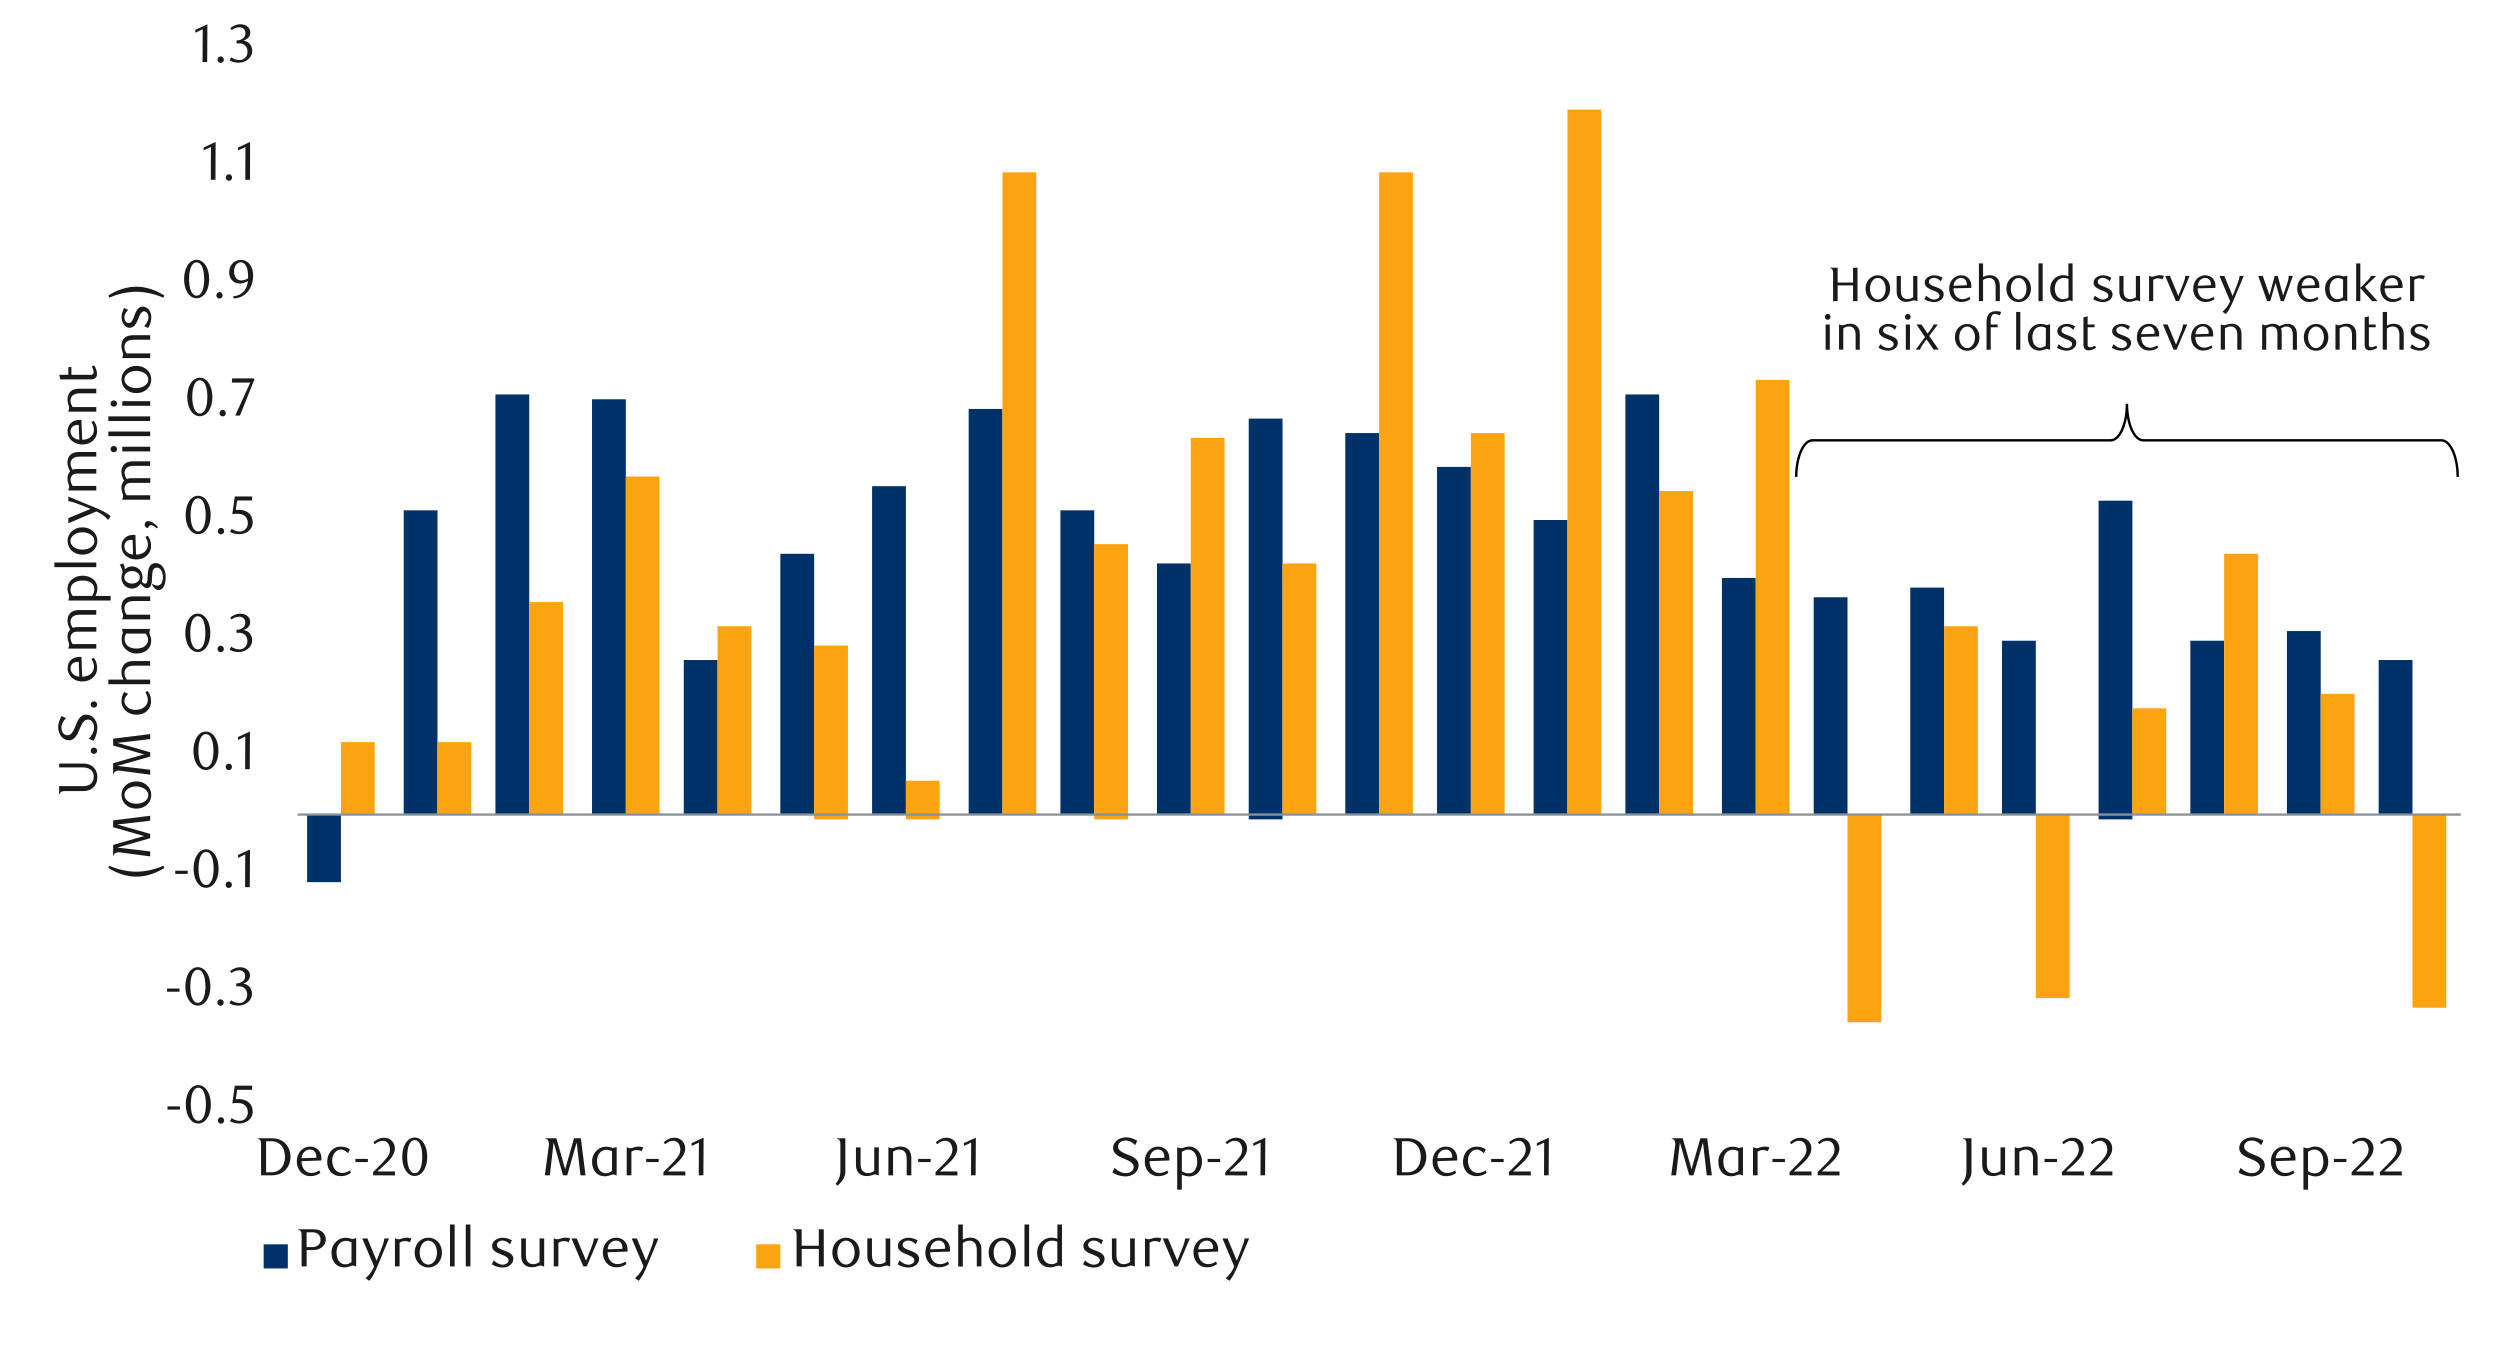 <svg id="Layer_1" data-name="Layer 1" xmlns="http://www.w3.org/2000/svg" xmlns:xlink="http://www.w3.org/1999/xlink" width="1460" height="790" viewBox="0 0 1460 790"><defs><style>.cls-1,.cls-6,.cls-9{fill:none;}.cls-2{clip-path:url(#clip-path);}.cls-3{fill:#003168;}.cls-4{clip-path:url(#clip-path-2);}.cls-5{fill:#fca311;}.cls-6{stroke:#899299;stroke-linejoin:round;stroke-width:1.35px;}.cls-7{fill:#1a1a1a;}.cls-8{clip-path:url(#clip-path-3);}.cls-9{stroke:#000;stroke-miterlimit:8;stroke-width:1.42px;}</style><clipPath id="clip-path"><rect class="cls-1" x="-113.92" y="-739.72" width="1725.84" height="2233.44"/></clipPath><clipPath id="clip-path-2"><rect class="cls-1" x="173.72" y="30.14" width="1266.18" height="620.4"/></clipPath><clipPath id="clip-path-3"><rect class="cls-1" x="29.9" y="7.58" width="1441.02" height="744.48"/></clipPath></defs><g class="cls-2"><rect class="cls-3" x="949.22" y="230.36" width="19.74" height="245.34"/><rect class="cls-3" x="895.64" y="303.68" width="19.74" height="172.02"/><rect class="cls-3" x="839.24" y="272.66" width="19.74" height="203.04"/><rect class="cls-3" x="785.66" y="252.92" width="19.74" height="222.78"/><rect class="cls-3" x="675.68" y="329.06" width="19.74" height="146.64"/><rect class="cls-3" x="1005.62" y="337.52" width="19.74" height="138.18"/><rect class="cls-3" x="729.26" y="244.46" width="19.74" height="234.06"/><rect class="cls-3" x="1335.56" y="368.54" width="19.74" height="107.16"/><rect class="cls-3" x="1279.16" y="374.18" width="19.74" height="101.52"/><rect class="cls-3" x="619.28" y="298.04" width="19.74" height="177.66"/><rect class="cls-3" x="1059.2" y="348.8" width="19.74" height="126.9"/><rect class="cls-3" x="1389.14" y="385.46" width="19.74" height="90.24"/><rect class="cls-3" x="1115.6" y="343.16" width="19.74" height="132.54"/><rect class="cls-3" x="1225.58" y="292.4" width="19.74" height="186.12"/><rect class="cls-3" x="1169.18" y="374.18" width="19.74" height="101.52"/><g class="cls-4"><path class="cls-3" d="M17.2,300.08a13.23,13.23,0,0,1-1.4,2.1V475.7H35.54V239.52c-3,21.28-8.47,41.87-18.34,60.56"/><rect class="cls-3" x="69.38" y="252.92" width="19.74" height="222.78"/><rect class="cls-3" x="179.36" y="475.7" width="19.74" height="39.48"/><rect class="cls-3" x="125.78" y="362.9" width="19.74" height="115.62"/><rect class="cls-3" x="509.3" y="283.94" width="19.74" height="191.76"/><rect class="cls-3" x="455.72" y="323.42" width="19.74" height="152.28"/><rect class="cls-3" x="565.7" y="238.82" width="19.74" height="236.88"/><rect class="cls-3" x="399.32" y="385.46" width="19.74" height="90.24"/><rect class="cls-3" x="345.74" y="233.18" width="19.74" height="242.52"/><rect class="cls-3" x="289.34" y="230.36" width="19.74" height="245.34"/><rect class="cls-3" x="235.76" y="298.04" width="19.74" height="177.66"/></g><rect class="cls-5" x="968.96" y="286.76" width="19.74" height="188.94"/><rect class="cls-5" x="1025.36" y="221.9" width="19.74" height="253.8"/><rect class="cls-5" x="915.38" y="63.98" width="19.74" height="411.72"/><rect class="cls-5" x="805.4" y="100.64" width="19.74" height="375.06"/><rect class="cls-5" x="858.98" y="252.92" width="19.74" height="222.78"/><rect class="cls-5" x="1078.94" y="475.7" width="19.74" height="121.26"/><rect class="cls-5" x="1355.3" y="405.2" width="19.74" height="70.5"/><rect class="cls-5" x="1135.34" y="365.72" width="19.74" height="109.98"/><rect class="cls-5" x="1408.88" y="475.7" width="19.74" height="112.8"/><rect class="cls-5" x="1298.9" y="323.42" width="19.74" height="152.28"/><rect class="cls-5" x="1188.92" y="475.7" width="19.74" height="107.16"/><rect class="cls-5" x="1245.32" y="413.66" width="19.74" height="62.04"/><rect class="cls-5" x="749" y="329.06" width="19.74" height="146.64"/><rect class="cls-5" x="199.1" y="433.4" width="19.74" height="42.3"/><rect class="cls-5" x="255.5" y="433.4" width="19.74" height="42.3"/><rect class="cls-5" x="309.08" y="351.62" width="19.74" height="124.08"/><rect class="cls-5" x="695.42" y="255.74" width="19.74" height="219.96"/><rect class="cls-5" x="529.04" y="455.96" width="19.74" height="22.56"/><rect class="cls-5" x="585.44" y="100.64" width="19.74" height="375.06"/><rect class="cls-5" x="639.02" y="317.78" width="19.74" height="160.74"/><rect class="cls-5" x="419.06" y="365.72" width="19.74" height="109.98"/><rect class="cls-5" x="365.48" y="278.3" width="19.74" height="197.4"/><rect class="cls-5" x="475.46" y="377" width="19.74" height="101.52"/><line class="cls-6" x1="173.72" y1="475.7" x2="1437.08" y2="475.7"/><path class="cls-7" d="M97.81,648v-1.85h7.29V648Z"/><path class="cls-7" d="M123.13,644.94a17.61,17.61,0,0,1-.55,4.5A12,12,0,0,1,121,653a7.54,7.54,0,0,1-2.32,2.32,5.53,5.53,0,0,1-2.93.81,5.25,5.25,0,0,1-2.88-.83,7.76,7.76,0,0,1-2.29-2.31,12.47,12.47,0,0,1-1.52-3.52,17.54,17.54,0,0,1-.55-4.47,18,18,0,0,1,.55-4.53,12.74,12.74,0,0,1,1.51-3.58,7.34,7.34,0,0,1,2.28-2.35,5.53,5.53,0,0,1,5.83,0,7.66,7.66,0,0,1,2.32,2.35,12.14,12.14,0,0,1,1.54,3.57A17.69,17.69,0,0,1,123.13,644.94Zm-2.89,0a24.66,24.66,0,0,0-.29-3.87,13.11,13.11,0,0,0-.83-3.11,5.65,5.65,0,0,0-1.36-2,2.86,2.86,0,0,0-3.84,0,5.6,5.6,0,0,0-1.36,2,12.72,12.72,0,0,0-.83,3.08,25.63,25.63,0,0,0,0,7.69,12.83,12.83,0,0,0,.84,3.08,5.77,5.77,0,0,0,1.39,2,2.72,2.72,0,0,0,1.88.74,2.79,2.79,0,0,0,1.9-.74,5.51,5.51,0,0,0,1.38-2,12.8,12.8,0,0,0,.83-3.06A23.84,23.84,0,0,0,120.24,645Z"/><path class="cls-7" d="M130.88,654.34a1.79,1.79,0,0,1-.52,1.32,1.72,1.72,0,0,1-1.3.54,1.69,1.69,0,0,1-1.27-.54,1.79,1.79,0,0,1-.52-1.32,1.84,1.84,0,0,1,.52-1.31,1.64,1.64,0,0,1,1.27-.57,1.68,1.68,0,0,1,1.3.57A1.84,1.84,0,0,1,130.88,654.34Z"/><path class="cls-7" d="M147.24,636.44h-8.73l-.82,5.5.7-.05h.69a10.76,10.76,0,0,1,4.13.69,7.13,7.13,0,0,1,2.6,1.76,6.13,6.13,0,0,1,1.35,2.37,8.82,8.82,0,0,1,.4,2.53,6.21,6.21,0,0,1-.65,2.84,6.65,6.65,0,0,1-1.73,2.17,8.14,8.14,0,0,1-2.51,1.38,9.33,9.33,0,0,1-3,.48,13,13,0,0,1-2.56-.26,11,11,0,0,1-2.81-1.09l1-1.79a8.22,8.22,0,0,0,4.86,1.6,4.31,4.31,0,0,0,1.68-.34,4.58,4.58,0,0,0,1.48-1,5.08,5.08,0,0,0,1-1.51,4.78,4.78,0,0,0,.39-2,6,6,0,0,0-.57-2.78,4.62,4.62,0,0,0-1.46-1.71,5.18,5.18,0,0,0-2-.86,11,11,0,0,0-2.27-.24,13.41,13.41,0,0,0-1.43.08c-.47.05-.91.11-1.31.17l1.45-10.36h10.14Z"/><path class="cls-7" d="M97.53,579.16v-1.85h7.29v1.85Z"/><path class="cls-7" d="M122.84,576.1a17.12,17.12,0,0,1-.55,4.5,12.18,12.18,0,0,1-1.53,3.54,7.62,7.62,0,0,1-2.32,2.31,5.56,5.56,0,0,1-2.93.82,5.27,5.27,0,0,1-2.89-.84,7.62,7.62,0,0,1-2.28-2.31,11.81,11.81,0,0,1-1.52-3.52,17,17,0,0,1-.55-4.47,17.57,17.57,0,0,1,.55-4.53,12.57,12.57,0,0,1,1.5-3.58,7.23,7.23,0,0,1,2.29-2.34,5.33,5.33,0,0,1,2.9-.84,5.4,5.4,0,0,1,2.93.84,7.51,7.51,0,0,1,2.32,2.34,12.37,12.37,0,0,1,1.53,3.57A17.31,17.31,0,0,1,122.84,576.1Zm-2.89,0a24.57,24.57,0,0,0-.28-3.86,14,14,0,0,0-.83-3.11,5.75,5.75,0,0,0-1.37-2.06,2.85,2.85,0,0,0-3.83,0,5.62,5.62,0,0,0-1.37,2,13.85,13.85,0,0,0-.83,3.08,26.54,26.54,0,0,0,0,7.69,12.69,12.69,0,0,0,.85,3.08,5.89,5.89,0,0,0,1.38,2,2.72,2.72,0,0,0,1.88.74,2.77,2.77,0,0,0,1.9-.74,5.52,5.52,0,0,0,1.39-2,13.81,13.81,0,0,0,.83-3.06A23.8,23.8,0,0,0,120,576.15Z"/><path class="cls-7" d="M130.6,585.51a1.86,1.86,0,0,1-.52,1.32,1.76,1.76,0,0,1-1.3.53,1.74,1.74,0,0,1-1.28-.53,1.85,1.85,0,0,1-.51-1.32,1.88,1.88,0,0,1,.51-1.32,1.66,1.66,0,0,1,1.28-.57,1.69,1.69,0,0,1,1.3.57A1.89,1.89,0,0,1,130.6,585.51Z"/><path class="cls-7" d="M142,574.48a5.56,5.56,0,0,1,2.1.59,5.19,5.19,0,0,1,1.62,1.28,6.08,6.08,0,0,1,1.05,1.84,6.58,6.58,0,0,1,.38,2.26,5.67,5.67,0,0,1-.66,2.69,7.31,7.31,0,0,1-1.76,2.16,8.24,8.24,0,0,1-2.54,1.45,9,9,0,0,1-3,.52,11.87,11.87,0,0,1-2.46-.27,10.13,10.13,0,0,1-2.75-1.08l.94-1.8a8.39,8.39,0,0,0,4.9,1.61,4.35,4.35,0,0,0,1.7-.35,4.87,4.87,0,0,0,1.46-1,4.4,4.4,0,0,0,1-1.47,4.81,4.81,0,0,0,.37-1.93,5.66,5.66,0,0,0-.37-2.15,4.46,4.46,0,0,0-1-1.56,4,4,0,0,0-1.5-.94,5.35,5.35,0,0,0-1.84-.32H138V574.3a6.28,6.28,0,0,0,3.71-1.17,3.78,3.78,0,0,0,1.44-3.2,3,3,0,0,0-1-2.35,3.56,3.56,0,0,0-2.47-.91,6.73,6.73,0,0,0-2.32.39,10.06,10.06,0,0,0-2.26,1.21l-.75-1.2a14.56,14.56,0,0,1,2.85-1.6,7.82,7.82,0,0,1,3-.6,7.18,7.18,0,0,1,2.34.37,5.79,5.79,0,0,1,1.82,1,4.57,4.57,0,0,1,1.19,1.5,4.5,4.5,0,0,1,.43,1.95,4.31,4.31,0,0,1-.32,1.69,4.66,4.66,0,0,1-.85,1.36,5.46,5.46,0,0,1-1.25,1A9.42,9.42,0,0,1,142,574.48Z"/><path class="cls-7" d="M102.34,510.36v-1.85h7.28v1.85Z"/><path class="cls-7" d="M127.65,507.3a17.53,17.53,0,0,1-.55,4.49,12,12,0,0,1-1.54,3.54,7.4,7.4,0,0,1-2.32,2.31,5.42,5.42,0,0,1-2.93.82,5.34,5.34,0,0,1-2.88-.83,7.76,7.76,0,0,1-2.29-2.31,12.41,12.41,0,0,1-1.52-3.53,17.42,17.42,0,0,1-.54-4.46,17.92,17.92,0,0,1,.54-4.53,12.93,12.93,0,0,1,1.51-3.59,7.43,7.43,0,0,1,2.29-2.34,5.37,5.37,0,0,1,2.89-.83,5.43,5.43,0,0,1,2.93.83,7.73,7.73,0,0,1,2.32,2.34,12.38,12.38,0,0,1,1.54,3.57A17.83,17.83,0,0,1,127.65,507.3Zm-2.89,0a25.84,25.84,0,0,0-.28-3.86,13.59,13.59,0,0,0-.84-3.11,5.56,5.56,0,0,0-1.36-2.05,2.76,2.76,0,0,0-1.92-.74,2.72,2.72,0,0,0-1.91.74,5.62,5.62,0,0,0-1.37,2,13.24,13.24,0,0,0-.83,3.07,25.7,25.7,0,0,0,0,7.7,12.82,12.82,0,0,0,.85,3.08,5.81,5.81,0,0,0,1.38,2,2.71,2.71,0,0,0,1.88.73,2.78,2.78,0,0,0,1.9-.73,5.56,5.56,0,0,0,1.38-2,13.22,13.22,0,0,0,.84-3.07A24.92,24.92,0,0,0,124.76,507.34Z"/><path class="cls-7" d="M135.4,516.7a1.79,1.79,0,0,1-.52,1.32,1.71,1.71,0,0,1-1.3.53,1.68,1.68,0,0,1-1.27-.53,1.79,1.79,0,0,1-.52-1.32,1.88,1.88,0,0,1,.52-1.32,1.67,1.67,0,0,1,1.27-.56,1.7,1.7,0,0,1,1.3.56A1.88,1.88,0,0,1,135.4,516.7Z"/><path class="cls-7" d="M143.13,518.08l.09-19.12L139,501v-1.7l7-3.23-.12,22Z"/><path class="cls-7" d="M127.55,438.46A17.12,17.12,0,0,1,127,443a11.91,11.91,0,0,1-1.53,3.54,7.62,7.62,0,0,1-2.32,2.31,5.55,5.55,0,0,1-2.93.81,5.2,5.2,0,0,1-2.88-.83,7.53,7.53,0,0,1-2.29-2.31,11.81,11.81,0,0,1-1.52-3.52,17,17,0,0,1-.55-4.47,17.57,17.57,0,0,1,.55-4.53,12.86,12.86,0,0,1,1.5-3.58,7.23,7.23,0,0,1,2.29-2.34,5.33,5.33,0,0,1,2.9-.84,5.4,5.4,0,0,1,2.93.84,7.51,7.51,0,0,1,2.32,2.34A12.1,12.1,0,0,1,127,434,17.31,17.31,0,0,1,127.55,438.46Zm-2.89.05a24.57,24.57,0,0,0-.28-3.86,14,14,0,0,0-.83-3.11,5.62,5.62,0,0,0-1.37-2.06,2.85,2.85,0,0,0-3.83,0,5.74,5.74,0,0,0-1.37,2,13.85,13.85,0,0,0-.83,3.08,26.54,26.54,0,0,0,0,7.69,12.69,12.69,0,0,0,.85,3.08,5.89,5.89,0,0,0,1.38,2,2.75,2.75,0,0,0,1.89.74,2.81,2.81,0,0,0,1.9-.74,5.63,5.63,0,0,0,1.38-2,13.81,13.81,0,0,0,.83-3.06A23.8,23.8,0,0,0,124.66,438.51Z"/><path class="cls-7" d="M135.43,447.87a1.85,1.85,0,0,1-.51,1.32,1.79,1.79,0,0,1-1.31.53,1.73,1.73,0,0,1-1.27-.53,1.82,1.82,0,0,1-.52-1.32,1.85,1.85,0,0,1,.52-1.32,1.66,1.66,0,0,1,1.27-.57,1.71,1.71,0,0,1,1.31.57A1.88,1.88,0,0,1,135.43,447.87Z"/><path class="cls-7" d="M143.16,449.25l.09-19.13-4.27,2v-1.69l7-3.24-.12,22Z"/><path class="cls-7" d="M122.81,369.62a17.12,17.12,0,0,1-.55,4.5,12.18,12.18,0,0,1-1.53,3.54,7.73,7.73,0,0,1-2.32,2.31,5.56,5.56,0,0,1-2.93.82,5.27,5.27,0,0,1-2.89-.84,7.51,7.51,0,0,1-2.28-2.31,11.81,11.81,0,0,1-1.52-3.52,17,17,0,0,1-.55-4.47,17.44,17.44,0,0,1,.55-4.52,12.51,12.51,0,0,1,1.5-3.59,7.33,7.33,0,0,1,2.29-2.34,5.32,5.32,0,0,1,2.9-.83,5.39,5.39,0,0,1,2.93.83,7.73,7.73,0,0,1,2.32,2.34,12.37,12.37,0,0,1,1.53,3.57A17.31,17.31,0,0,1,122.81,369.62Zm-2.89.05a24.57,24.57,0,0,0-.28-3.86,14,14,0,0,0-.83-3.11,5.75,5.75,0,0,0-1.37-2.06,2.85,2.85,0,0,0-3.83,0,5.62,5.62,0,0,0-1.37,2,13.85,13.85,0,0,0-.83,3.08,26.54,26.54,0,0,0,0,7.69,12.69,12.69,0,0,0,.85,3.08,5.63,5.63,0,0,0,1.38,2,2.68,2.68,0,0,0,1.88.74,2.73,2.73,0,0,0,1.9-.74,5.52,5.52,0,0,0,1.39-2,13.81,13.81,0,0,0,.83-3.06A23.8,23.8,0,0,0,119.92,369.67Z"/><path class="cls-7" d="M130.69,379a1.82,1.82,0,0,1-.52,1.32,1.75,1.75,0,0,1-1.3.53,1.71,1.71,0,0,1-1.27-.53,1.82,1.82,0,0,1-.52-1.32,1.88,1.88,0,0,1,.52-1.32,1.64,1.64,0,0,1,1.27-.57,1.68,1.68,0,0,1,1.3.57A1.88,1.88,0,0,1,130.69,379Z"/><path class="cls-7" d="M142.12,368a5.37,5.37,0,0,1,2.11.58,5.27,5.27,0,0,1,1.61,1.28,6.32,6.32,0,0,1,1.06,1.84,6.62,6.62,0,0,1,.37,2.26,5.64,5.64,0,0,1-.66,2.69,7.15,7.15,0,0,1-1.76,2.16,8.24,8.24,0,0,1-2.54,1.45,8.9,8.9,0,0,1-3,.52,11.89,11.89,0,0,1-2.47-.27,10.26,10.26,0,0,1-2.75-1.08l.95-1.79a8.43,8.43,0,0,0,4.9,1.6,4.3,4.3,0,0,0,1.69-.35,4.9,4.9,0,0,0,1.46-.95,4.55,4.55,0,0,0,1-1.48,4.82,4.82,0,0,0,.38-1.93,5.86,5.86,0,0,0-.37-2.15,4.48,4.48,0,0,0-1-1.56,4.06,4.06,0,0,0-1.49-.94,5.35,5.35,0,0,0-1.84-.31h-1.67v-1.76a6.25,6.25,0,0,0,3.71-1.16,3.8,3.8,0,0,0,1.44-3.21,3,3,0,0,0-1-2.35,3.55,3.55,0,0,0-2.46-.91,6.78,6.78,0,0,0-2.33.39,10.27,10.27,0,0,0-2.26,1.21l-.75-1.2a14.34,14.34,0,0,1,2.86-1.6,7.91,7.91,0,0,1,3-.59,7.18,7.18,0,0,1,2.34.36,5.68,5.68,0,0,1,1.82,1,4.42,4.42,0,0,1,1.19,1.5,4.36,4.36,0,0,1,.43,1.95,4.4,4.4,0,0,1-.31,1.7,5,5,0,0,1-.85,1.35,5.22,5.22,0,0,1-1.26,1A9.89,9.89,0,0,1,142.12,368Z"/><path class="cls-7" d="M123,300.79a17.1,17.1,0,0,1-.55,4.49,12.21,12.21,0,0,1-1.53,3.54,7.5,7.5,0,0,1-2.32,2.31,5.47,5.47,0,0,1-2.93.82,5.34,5.34,0,0,1-2.89-.83,7.73,7.73,0,0,1-2.28-2.31,11.87,11.87,0,0,1-1.52-3.53,17,17,0,0,1-.55-4.46,17.47,17.47,0,0,1,.55-4.53,12.45,12.45,0,0,1,1.5-3.58,7.36,7.36,0,0,1,2.29-2.35,5.4,5.4,0,0,1,2.9-.83,5.48,5.48,0,0,1,2.93.83,7.77,7.77,0,0,1,2.32,2.35,12.46,12.46,0,0,1,1.53,3.56A17.39,17.39,0,0,1,123,300.79Zm-2.89,0a24.66,24.66,0,0,0-.28-3.86,13.59,13.59,0,0,0-.84-3.11,5.56,5.56,0,0,0-1.36-2.05,2.85,2.85,0,0,0-3.83,0,5.62,5.62,0,0,0-1.37,2,13.24,13.24,0,0,0-.83,3.07,26.61,26.61,0,0,0,0,7.7,12.82,12.82,0,0,0,.85,3.08,5.72,5.72,0,0,0,1.38,2,2.72,2.72,0,0,0,1.88.74,2.79,2.79,0,0,0,1.9-.74,5.47,5.47,0,0,0,1.38-2,13.22,13.22,0,0,0,.84-3.07A23.71,23.71,0,0,0,120.11,300.83Z"/><path class="cls-7" d="M130.88,310.19a1.79,1.79,0,0,1-.52,1.32,1.72,1.72,0,0,1-1.3.54,1.69,1.69,0,0,1-1.27-.54,1.79,1.79,0,0,1-.52-1.32,1.88,1.88,0,0,1,.52-1.32,1.67,1.67,0,0,1,1.27-.56,1.7,1.7,0,0,1,1.3.56A1.88,1.88,0,0,1,130.88,310.19Z"/><path class="cls-7" d="M147.24,292.29h-8.73l-.81,5.5.69-.05h.69a10.76,10.76,0,0,1,4.13.69,7.12,7.12,0,0,1,2.6,1.75,6.24,6.24,0,0,1,1.35,2.38,8.76,8.76,0,0,1,.4,2.52,6.23,6.23,0,0,1-.65,2.85,6.71,6.71,0,0,1-1.72,2.16,7.9,7.9,0,0,1-2.52,1.38,9.07,9.07,0,0,1-3,.49,12.3,12.3,0,0,1-2.56-.27,10.53,10.53,0,0,1-2.81-1.08l1-1.79a8.22,8.22,0,0,0,4.86,1.6,4.31,4.31,0,0,0,1.68-.34,4.61,4.61,0,0,0,1.48-1,5,5,0,0,0,1-1.5,4.78,4.78,0,0,0,.39-1.95,6,6,0,0,0-.57-2.78,4.62,4.62,0,0,0-1.46-1.71,5.35,5.35,0,0,0-2-.87,11.73,11.73,0,0,0-2.27-.23,13.41,13.41,0,0,0-1.43.08c-.47.05-.91.11-1.31.17l1.45-10.36h10.14Z"/><path class="cls-7" d="M124,231.87a17.69,17.69,0,0,1-.55,4.51,12.07,12.07,0,0,1-1.54,3.54,7.54,7.54,0,0,1-2.32,2.32,5.48,5.48,0,0,1-2.94.82,5.27,5.27,0,0,1-2.89-.84,7.53,7.53,0,0,1-2.29-2.31,12.26,12.26,0,0,1-1.53-3.53,17.58,17.58,0,0,1-.54-4.48,18.06,18.06,0,0,1,.54-4.54,12.93,12.93,0,0,1,1.51-3.59,7.29,7.29,0,0,1,2.3-2.35,5.38,5.38,0,0,1,2.9-.83,5.49,5.49,0,0,1,2.94.83,7.66,7.66,0,0,1,2.32,2.35,12.32,12.32,0,0,1,1.54,3.58A17.83,17.83,0,0,1,124,231.87Zm-2.9,0a24.61,24.61,0,0,0-.28-3.87,14.08,14.08,0,0,0-.83-3.12,5.75,5.75,0,0,0-1.37-2.06,2.8,2.8,0,0,0-1.92-.74,2.77,2.77,0,0,0-1.92.74,5.54,5.54,0,0,0-1.37,2,13.31,13.31,0,0,0-.84,3.08,26.68,26.68,0,0,0,0,7.71,13.16,13.16,0,0,0,.85,3.08,5.73,5.73,0,0,0,1.39,2.05,2.73,2.73,0,0,0,1.89.74,2.81,2.81,0,0,0,1.9-.74,5.48,5.48,0,0,0,1.39-2.05,13.81,13.81,0,0,0,.83-3.06A24,24,0,0,0,121.06,231.92Z"/><path class="cls-7" d="M131.86,241.3a1.86,1.86,0,0,1-.52,1.32,1.73,1.73,0,0,1-1.31.53,1.68,1.68,0,0,1-1.27-.53,1.82,1.82,0,0,1-.52-1.32,1.85,1.85,0,0,1,.52-1.32,1.64,1.64,0,0,1,1.27-.57,1.7,1.7,0,0,1,1.31.57A1.89,1.89,0,0,1,131.86,241.3Z"/><path class="cls-7" d="M140.13,242.68h-2.77l8.79-19.26H135.38l.19-2.42h12.9v.85Z"/><path class="cls-7" d="M122.13,163a17.26,17.26,0,0,1-.55,4.51,11.86,11.86,0,0,1-1.53,3.55,7.53,7.53,0,0,1-2.33,2.31,5.47,5.47,0,0,1-2.93.82,5.34,5.34,0,0,1-2.89-.83,7.71,7.71,0,0,1-2.3-2.32,12.41,12.41,0,0,1-1.52-3.53,17.13,17.13,0,0,1-.55-4.48,17.52,17.52,0,0,1,.55-4.53,12.88,12.88,0,0,1,1.51-3.6,7.33,7.33,0,0,1,2.29-2.34,5.5,5.5,0,0,1,5.84,0,7.65,7.65,0,0,1,2.33,2.34,12.05,12.05,0,0,1,1.53,3.58A17.39,17.39,0,0,1,122.13,163Zm-2.89.05a26.08,26.08,0,0,0-.28-3.87,13.54,13.54,0,0,0-.84-3.12,5.71,5.71,0,0,0-1.37-2.06,2.77,2.77,0,0,0-1.92-.74,2.8,2.8,0,0,0-1.92.74,5.88,5.88,0,0,0-1.37,2.05,13.85,13.85,0,0,0-.83,3.08,26.68,26.68,0,0,0,0,7.71,12.78,12.78,0,0,0,.85,3.09,5.89,5.89,0,0,0,1.38,2,2.72,2.72,0,0,0,1.89.74,2.77,2.77,0,0,0,1.91-.74,5.63,5.63,0,0,0,1.38-2,13.36,13.36,0,0,0,.84-3.07A25.25,25.25,0,0,0,119.24,163.09Z"/><path class="cls-7" d="M130,172.47a1.82,1.82,0,0,1-.52,1.32,1.81,1.81,0,0,1-2.58,0,1.86,1.86,0,0,1-.52-1.32,1.91,1.91,0,0,1,.52-1.32,1.74,1.74,0,0,1,2.58,0A1.87,1.87,0,0,1,130,172.47Z"/><path class="cls-7" d="M136.11,173a9.55,9.55,0,0,0,2.86-.56,9,9,0,0,0,2.13-1.15,8.83,8.83,0,0,0,1.52-1.46,11.17,11.17,0,0,0,1-1.52,8.72,8.72,0,0,0,.76-2,11.93,11.93,0,0,0,.37-2.19,10.2,10.2,0,0,1-2.42,1.09,8.32,8.32,0,0,1-2.33.36,6.53,6.53,0,0,1-2.38-.44,5.8,5.8,0,0,1-1.95-1.28,6.09,6.09,0,0,1-1.32-2,7.55,7.55,0,0,1-.49-2.79,7.69,7.69,0,0,1,.59-3.08A7,7,0,0,1,136,153.7a6.63,6.63,0,0,1,2.17-1.42,6.89,6.89,0,0,1,2.52-.49,6.62,6.62,0,0,1,2.6.54,6.17,6.17,0,0,1,2.28,1.67,8.52,8.52,0,0,1,1.62,2.87,12.54,12.54,0,0,1,.61,4.14,15.53,15.53,0,0,1-.86,5.29,13.21,13.21,0,0,1-2.39,4.19,11,11,0,0,1-3.61,2.75,10.23,10.23,0,0,1-4.47,1Zm8.78-10.48c0-.23,0-.43,0-.59v-.6a21.76,21.76,0,0,0-.24-3A8.81,8.81,0,0,0,144,156a5.05,5.05,0,0,0-1.51-2.14,3.22,3.22,0,0,0-2-.66,3,3,0,0,0-1.41.36,3.7,3.7,0,0,0-1.2,1.05,6,6,0,0,0-.84,1.66,7,7,0,0,0-.31,2.18,6,6,0,0,0,1.17,4,3.8,3.8,0,0,0,3,1.33A7.64,7.64,0,0,0,144.89,162.52Z"/><path class="cls-7" d="M123.11,105l.09-19.17-4.28,2v-1.7l7-3.25L125.82,105Z"/><path class="cls-7" d="M135.51,103.64A1.83,1.83,0,0,1,135,105a1.74,1.74,0,0,1-1.31.54,1.69,1.69,0,0,1-1.27-.54,1.79,1.79,0,0,1-.52-1.32,1.88,1.88,0,0,1,.52-1.32,1.64,1.64,0,0,1,1.27-.57,1.7,1.7,0,0,1,1.31.57A1.93,1.93,0,0,1,135.51,103.64Z"/><path class="cls-7" d="M143.25,105l.09-19.17-4.28,2v-1.7l7-3.25L146,105Z"/><path class="cls-7" d="M118.29,36.23l.1-19.17-4.28,2.05v-1.7l7-3.24L121,36.23Z"/><path class="cls-7" d="M130.69,34.85a1.82,1.82,0,0,1-.52,1.32,1.83,1.83,0,0,1-2.58,0,1.86,1.86,0,0,1-.52-1.32,1.94,1.94,0,0,1,.52-1.33,1.77,1.77,0,0,1,2.58,0A1.89,1.89,0,0,1,130.69,34.85Z"/><path class="cls-7" d="M142.15,23.8a5.6,5.6,0,0,1,2.11.58,5.37,5.37,0,0,1,1.62,1.29,6.08,6.08,0,0,1,1.05,1.84,6.67,6.67,0,0,1,.38,2.27,5.67,5.67,0,0,1-.66,2.69,7.35,7.35,0,0,1-1.76,2.17,8.41,8.41,0,0,1-2.55,1.45,8.71,8.71,0,0,1-3,.52,11.89,11.89,0,0,1-2.47-.27,10,10,0,0,1-2.76-1.09l.95-1.79A8.42,8.42,0,0,0,140,35.07a4.38,4.38,0,0,0,1.7-.35,4.87,4.87,0,0,0,1.46-1,4.45,4.45,0,0,0,1-1.48,4.65,4.65,0,0,0,.38-1.93,5.75,5.75,0,0,0-.37-2.16,4.48,4.48,0,0,0-1-1.56,4,4,0,0,0-1.5-.94,5.35,5.35,0,0,0-1.84-.32h-1.67V23.61a6.31,6.31,0,0,0,3.72-1.16,3.81,3.81,0,0,0,1.44-3.21,3,3,0,0,0-1-2.36,3.57,3.57,0,0,0-2.47-.92,6.52,6.52,0,0,0-2.33.4,10.06,10.06,0,0,0-2.26,1.21l-.76-1.2a14.62,14.62,0,0,1,2.86-1.6,7.86,7.86,0,0,1,3-.6,7.2,7.2,0,0,1,2.35.36,5.68,5.68,0,0,1,1.82,1,4.61,4.61,0,0,1,1.2,1.51,4.5,4.5,0,0,1,.43,1.95,4.37,4.37,0,0,1-.32,1.7A4.66,4.66,0,0,1,145,22a5,5,0,0,1-1.26,1A9.89,9.89,0,0,1,142.15,23.8Z"/><path class="cls-7" d="M158.64,664.74a13.37,13.37,0,0,1,3.89.57A9.23,9.23,0,0,1,165.8,667a10.44,10.44,0,0,1,2.84,3.76,11.83,11.83,0,0,1,0,9.61,10.49,10.49,0,0,1-2.84,3.75,9.23,9.23,0,0,1-3.27,1.69,13.37,13.37,0,0,1-3.89.57h-6.19v-17.3c0-.72,0-1.35-.06-1.9a2.39,2.39,0,0,0-.5-1.37,1.8,1.8,0,0,0-.62-.53,2,2,0,0,0-.8-.26v-.28Zm-3.24,19.88h3a8.12,8.12,0,0,0,3.5-.69,7.15,7.15,0,0,0,2.47-1.92,8.65,8.65,0,0,0,1.52-2.87,12,12,0,0,0,.52-3.56,12.15,12.15,0,0,0-.52-3.58,8.66,8.66,0,0,0-1.52-2.89,7.15,7.15,0,0,0-2.47-1.92,8.12,8.12,0,0,0-3.5-.69h-3Z"/><path class="cls-7" d="M176.13,678.11a8.73,8.73,0,0,0,.44,2.89,6.45,6.45,0,0,0,1.22,2.19,5.32,5.32,0,0,0,1.86,1.37A5.73,5.73,0,0,0,182,685a6.89,6.89,0,0,0,2.21-.38,9.75,9.75,0,0,0,2.22-1.1l.72,1.38a9.05,9.05,0,0,1-3,1.55,11.26,11.26,0,0,1-3,.4,7.41,7.41,0,0,1-3.13-.66,7.6,7.6,0,0,1-2.46-1.8,8.4,8.4,0,0,1-1.62-2.72,10.34,10.34,0,0,1,0-6.83,8.55,8.55,0,0,1,1.62-2.75A7.58,7.58,0,0,1,178,670.3a7.18,7.18,0,0,1,3.08-.66,7.28,7.28,0,0,1,2.51.44,6.07,6.07,0,0,1,3.58,3.51,7.9,7.9,0,0,1,.53,3c0,.16,0,.35,0,.56s0,.4,0,.57Zm8.6-2a2.38,2.38,0,0,0,0-.36v-.33a5.06,5.06,0,0,0-.29-1.75,3.69,3.69,0,0,0-.81-1.28,3.28,3.28,0,0,0-1.16-.79,3.6,3.6,0,0,0-1.38-.26,4.59,4.59,0,0,0-3.36,1.36,5.69,5.69,0,0,0-1.57,3.72Z"/><path class="cls-7" d="M203.92,685.59a8.29,8.29,0,0,1-1.3.63,10,10,0,0,1-1.64.46,11.12,11.12,0,0,1-2,.17,8.17,8.17,0,0,1-3.17-.6,7.05,7.05,0,0,1-2.49-1.69,7.69,7.69,0,0,1-1.63-2.64,9.29,9.29,0,0,1-.59-3.39,10.21,10.21,0,0,1,.59-3.55,8.54,8.54,0,0,1,1.65-2.83,7.41,7.41,0,0,1,5.64-2.51,9.77,9.77,0,0,1,2.87.39,11.78,11.78,0,0,1,2.5,1.12l-1.1,2.39a8.81,8.81,0,0,0-.75-.74,6.54,6.54,0,0,0-1-.73,6.25,6.25,0,0,0-1.21-.53,4.56,4.56,0,0,0-1.33-.2,3.71,3.71,0,0,0-1.82.47,5.19,5.19,0,0,0-1.59,1.32,6.53,6.53,0,0,0-1.13,2,7.49,7.49,0,0,0-.42,2.57,9.29,9.29,0,0,0,.47,3.11,7,7,0,0,0,1.27,2.28,5.47,5.47,0,0,0,1.85,1.41,5.29,5.29,0,0,0,2.22.49,8,8,0,0,0,2-.3,8.2,8.2,0,0,0,2.44-1.18l.73,1.38C204.64,685.13,204.3,685.36,203.92,685.59Z"/><path class="cls-7" d="M207.56,678.65V676.8h7.29v1.85Z"/><path class="cls-7" d="M217.9,686.38V684.5l4.14-4.12a40,40,0,0,0,4.16-4.69,7.11,7.11,0,0,0,1.56-4.2,6.88,6.88,0,0,0-.3-2.08,5.55,5.55,0,0,0-.83-1.67,3.84,3.84,0,0,0-1.31-1.1,3.78,3.78,0,0,0-1.74-.39,5.79,5.79,0,0,0-2.54.55,7.82,7.82,0,0,0-2.11,1.46l-.91-1.13a12.14,12.14,0,0,1,3-2,7.73,7.73,0,0,1,3.32-.68,6.47,6.47,0,0,1,2.42.45,5.75,5.75,0,0,1,2,1.29,6,6,0,0,1,1.34,2,6.48,6.48,0,0,1,.48,2.53,6.91,6.91,0,0,1-.55,2.74,12,12,0,0,1-1.35,2.43,17.4,17.4,0,0,1-1.69,2.05q-.9.93-1.62,1.59l-5,4.6h10.3v2.33Z"/><path class="cls-7" d="M249.49,675.59a17.55,17.55,0,0,1-.55,4.5,12.19,12.19,0,0,1-1.54,3.54,7.62,7.62,0,0,1-2.32,2.31,5.51,5.51,0,0,1-2.93.82,5.26,5.26,0,0,1-2.88-.84,7.53,7.53,0,0,1-2.29-2.31,12.34,12.34,0,0,1-1.52-3.52,17.44,17.44,0,0,1-.54-4.47,18,18,0,0,1,.54-4.53,12.87,12.87,0,0,1,1.51-3.58,7.13,7.13,0,0,1,2.29-2.34,5.29,5.29,0,0,1,2.89-.84,5.35,5.35,0,0,1,2.93.84,7.51,7.51,0,0,1,2.32,2.34,12.38,12.38,0,0,1,1.54,3.57A17.75,17.75,0,0,1,249.49,675.59Zm-2.89,0a25.84,25.84,0,0,0-.28-3.86,13.45,13.45,0,0,0-.84-3.11,5.61,5.61,0,0,0-1.36-2.06,2.8,2.8,0,0,0-1.92-.74,2.76,2.76,0,0,0-1.91.74,5.62,5.62,0,0,0-1.37,2,13.33,13.33,0,0,0-.83,3.08,25.63,25.63,0,0,0,0,7.69,12.69,12.69,0,0,0,.85,3.08,5.63,5.63,0,0,0,1.38,2,2.72,2.72,0,0,0,1.88.74,2.79,2.79,0,0,0,1.9-.74,5.39,5.39,0,0,0,1.38-2,13.27,13.27,0,0,0,.84-3.06A25,25,0,0,0,246.6,675.64Z"/><path class="cls-7" d="M339,686.38l-2.23-19.22-5.5,19.22h-2.48l-5.46-19.22-2.23,19.22h-2.89l2.29-17.3a4.36,4.36,0,0,0-.56-3.27,2.13,2.13,0,0,0-.65-.53,2,2,0,0,0-.8-.26v-.28h6.41l4.9,17.12a6.38,6.38,0,0,1,.15.66c0,.23.08.43.1.59,0-.16.06-.36.11-.58s.11-.43.17-.64l4.9-17.15h4l2.7,21.64Z"/><path class="cls-7" d="M360.12,686.38h-.44a3,3,0,0,0-1.53-.47,3.43,3.43,0,0,0-1,.15l-1.07.37c-.37.13-.79.25-1.24.36a7,7,0,0,1-1.52.15,7.62,7.62,0,0,1-3.33-.69,6.63,6.63,0,0,1-2.39-1.88,8.58,8.58,0,0,1-1.36-2.7,11.17,11.17,0,0,1-.46-3.21,8.77,8.77,0,0,1,1-4.28,9.3,9.3,0,0,1,2.47-2.91,7,7,0,0,1,2.24-1.19,8.32,8.32,0,0,1,2.47-.38,9.78,9.78,0,0,1,2.18.24,11.47,11.47,0,0,1,1.68.49l2.32-.54Zm-2.7-14a6.46,6.46,0,0,0-1.41-.62,5.6,5.6,0,0,0-1.79-.29,5.5,5.5,0,0,0-2.07.41,4.84,4.84,0,0,0-1.78,1.26,6.15,6.15,0,0,0-1.22,2.12,8.68,8.68,0,0,0-.46,3c0,2.72.76,4.67,2.26,5.87a4.31,4.31,0,0,0,2.86,1A4.91,4.91,0,0,0,355,685a5.76,5.76,0,0,0,1-.35,5.83,5.83,0,0,0,.83-.42,4,4,0,0,0,.58-.41Z"/><path class="cls-7" d="M374.72,672.31a6.72,6.72,0,0,0-2.79-.69,5.47,5.47,0,0,0-1.57.23,8.77,8.77,0,0,0-1.63.74v13.79H366v-16.3h.41a4,4,0,0,0,.89.36,2.78,2.78,0,0,0,.79.11,4.09,4.09,0,0,0,1-.14l1.12-.33a12.85,12.85,0,0,1,1.26-.32,6.83,6.83,0,0,1,1.49-.15,7.67,7.67,0,0,1,1.24.1,8.13,8.13,0,0,1,1.4.37Z"/><path class="cls-7" d="M377.39,678.65V676.8h7.29v1.85Z"/><path class="cls-7" d="M387.44,686.38V684.5l4.15-4.12a42,42,0,0,0,4.16-4.69,7.16,7.16,0,0,0,1.55-4.2,6.88,6.88,0,0,0-.3-2.08,5.12,5.12,0,0,0-.83-1.67,3.72,3.72,0,0,0-1.3-1.1,3.81,3.81,0,0,0-1.74-.39,5.84,5.84,0,0,0-2.55.55,7.92,7.92,0,0,0-2.1,1.46l-.91-1.13a12.1,12.1,0,0,1,3-2,7.81,7.81,0,0,1,3.33-.68,6.47,6.47,0,0,1,2.42.45,6,6,0,0,1,2,1.29,6,6,0,0,1,1.33,2,6.31,6.31,0,0,1,.49,2.53,6.91,6.91,0,0,1-.55,2.74,13,13,0,0,1-1.35,2.43,16.53,16.53,0,0,1-1.7,2.05c-.59.62-1.13,1.15-1.61,1.59l-5,4.6h10.3v2.33Z"/><path class="cls-7" d="M408.08,686.38l.09-19.13-4.27,2V667.6l7-3.23-.12,22Z"/><path class="cls-7" d="M493.68,664.74V684a8.53,8.53,0,0,1-.41,2.78,9.07,9.07,0,0,1-1,2.14,13.76,13.76,0,0,1-1.44,1.79q-.81.82-1.59,1.71l-1.29-1c.4-.5.77-1,1.12-1.52a9.56,9.56,0,0,0,.89-1.68,11,11,0,0,0,.6-2,13.17,13.17,0,0,0,.22-2.59v-14.5c0-.72,0-1.35-.06-1.9a2.39,2.39,0,0,0-.51-1.37,1.68,1.68,0,0,0-.61-.53,2.07,2.07,0,0,0-.83-.26v-.28Z"/><path class="cls-7" d="M513.18,686.38h-.41a8,8,0,0,0-.92-.39,2.65,2.65,0,0,0-.74-.11,3.75,3.75,0,0,0-1,.14l-1,.33c-.38.12-.79.22-1.23.32a7,7,0,0,1-1.54.15q-3.7,0-5.34-2.42a6,6,0,0,1-.89-2.14,12.86,12.86,0,0,1-.24-2.6v-9.58h2.7v9.09a13.13,13.13,0,0,0,.18,2.33,4.52,4.52,0,0,0,.61,1.68,3.46,3.46,0,0,0,1.43,1.41,4.14,4.14,0,0,0,1.93.47,5.85,5.85,0,0,0,2.1-.34,9.08,9.08,0,0,0,1.73-.88V670.08h2.7Z"/><path class="cls-7" d="M529.51,686.38v-9.11a14.38,14.38,0,0,0-.17-2.34,4.7,4.7,0,0,0-.61-1.68,3.44,3.44,0,0,0-1.42-1.41,4.14,4.14,0,0,0-1.93-.47,6,6,0,0,0-2.11.34,9.08,9.08,0,0,0-1.73.88v13.79h-2.71v-16.3h.41a7.65,7.65,0,0,0,.93.36,2.33,2.33,0,0,0,.74.11,3.83,3.83,0,0,0,1-.14l1.07-.33a12,12,0,0,1,1.22-.32,7,7,0,0,1,1.54-.15q3.71,0,5.34,2.42a6.5,6.5,0,0,1,.88,2.14,12.3,12.3,0,0,1,.25,2.61v9.6Z"/><path class="cls-7" d="M536.23,678.65V676.8h7.29v1.85Z"/><path class="cls-7" d="M546.35,686.38V684.5l4.14-4.12a40,40,0,0,0,4.16-4.69,7.11,7.11,0,0,0,1.56-4.2,6.88,6.88,0,0,0-.3-2.08,5.55,5.55,0,0,0-.83-1.67,3.69,3.69,0,0,0-3.05-1.49,5.79,5.79,0,0,0-2.54.55,7.82,7.82,0,0,0-2.11,1.46l-.91-1.13a12.14,12.14,0,0,1,3-2,7.73,7.73,0,0,1,3.32-.68,6.47,6.47,0,0,1,2.42.45,5.75,5.75,0,0,1,2,1.29,6,6,0,0,1,1.34,2,6.48,6.48,0,0,1,.48,2.53,6.91,6.91,0,0,1-.55,2.74,12,12,0,0,1-1.35,2.43,17.4,17.4,0,0,1-1.69,2.05q-.9.93-1.62,1.59l-5,4.6h10.3v2.33Z"/><path class="cls-7" d="M567.07,686.38l.1-19.13-4.27,2V667.6l7-3.23-.13,22Z"/><path class="cls-7" d="M662.88,668.82a8.4,8.4,0,0,0-2.33-1.91,6.23,6.23,0,0,0-3.21-.82,5.88,5.88,0,0,0-1.73.25,4.67,4.67,0,0,0-1.39.71,3.17,3.17,0,0,0-.93,1.1,3.07,3.07,0,0,0-.33,1.43,2.79,2.79,0,0,0,.47,1.62,4.79,4.79,0,0,0,1.25,1.2,11,11,0,0,0,1.74,1c.65.29,1.33.57,2,.85s1.55.64,2.33,1a11,11,0,0,1,2.09,1.23,6.09,6.09,0,0,1,1.51,1.66,4.3,4.3,0,0,1,.59,2.28,5.8,5.8,0,0,1-.65,2.76,6.51,6.51,0,0,1-1.71,2.08,7.87,7.87,0,0,1-2.45,1.3,9.21,9.21,0,0,1-2.86.46,12.67,12.67,0,0,1-2.08-.19,16.57,16.57,0,0,1-2.05-.49,15.76,15.76,0,0,1-1.89-.73,10.72,10.72,0,0,1-1.59-.89l1.2-2.7a11.28,11.28,0,0,0,1.29,1.12,11.64,11.64,0,0,0,1.57,1,9,9,0,0,0,1.79.7,6.85,6.85,0,0,0,1.89.27,6.08,6.08,0,0,0,1.85-.27,4.78,4.78,0,0,0,1.48-.74,3.27,3.27,0,0,0,1-1.13,3,3,0,0,0,.35-1.41,2.92,2.92,0,0,0-.49-1.66,5.06,5.06,0,0,0-1.29-1.28,10.6,10.6,0,0,0-1.83-1.06l-2.11-.94c-.75-.32-1.51-.66-2.28-1a11.45,11.45,0,0,1-2-1.29,6.52,6.52,0,0,1-1.46-1.65,4.2,4.2,0,0,1-.56-2.19,5.22,5.22,0,0,1,.66-2.61,6.34,6.34,0,0,1,1.72-2,7.89,7.89,0,0,1,2.44-1.23,9.42,9.42,0,0,1,2.78-.42,9.85,9.85,0,0,1,3.51.61,23.41,23.41,0,0,1,3,1.33Z"/><path class="cls-7" d="M671.36,678.11a9,9,0,0,0,.44,2.89,6.3,6.3,0,0,0,1.23,2.19,5.29,5.29,0,0,0,1.85,1.37,5.76,5.76,0,0,0,2.32.47,7,7,0,0,0,2.22-.38,9.69,9.69,0,0,0,2.21-1.1l.72,1.38a9,9,0,0,1-3,1.55,11.39,11.39,0,0,1-3,.4,7.33,7.33,0,0,1-3.12-.66,7.75,7.75,0,0,1-2.47-1.8,8.21,8.21,0,0,1-1.61-2.72,10.34,10.34,0,0,1,0-6.83,8.35,8.35,0,0,1,1.61-2.75,7.69,7.69,0,0,1,2.45-1.82,7.45,7.45,0,0,1,5.59-.22,6.06,6.06,0,0,1,2.12,1.32,6.15,6.15,0,0,1,1.46,2.19,7.9,7.9,0,0,1,.54,3c0,.16,0,.35,0,.56a4.65,4.65,0,0,1,0,.57Zm8.61-2a2.38,2.38,0,0,0,0-.36v-.33a4.83,4.83,0,0,0-.3-1.75,3.82,3.82,0,0,0-.8-1.28,3.37,3.37,0,0,0-1.16-.79,3.6,3.6,0,0,0-1.38-.26,4.59,4.59,0,0,0-3.36,1.36,5.59,5.59,0,0,0-1.57,3.72Z"/><path class="cls-7" d="M687.88,670.08a5.74,5.74,0,0,0,1,.36,3.27,3.27,0,0,0,.83.11,3.57,3.57,0,0,0,1-.14l1-.33a9.12,9.12,0,0,1,1.16-.32,6.8,6.8,0,0,1,1.52-.15,6.73,6.73,0,0,1,3.16.75,7.46,7.46,0,0,1,2.37,2,8.79,8.79,0,0,1,1.52,2.83,10.27,10.27,0,0,1,.52,3.27,10.76,10.76,0,0,1-.47,3.14,8.39,8.39,0,0,1-1.41,2.76,7,7,0,0,1-2.35,1.93,7.12,7.12,0,0,1-3.29.73,7.74,7.74,0,0,1-2.14-.31,13.51,13.51,0,0,1-2.12-.81v8.87h-2.7V670.08Zm2.29,13.85a9.6,9.6,0,0,0,1.73.88,5.82,5.82,0,0,0,2.22.41,4.3,4.3,0,0,0,3.67-1.8,8.69,8.69,0,0,0,1.33-5.22,9.75,9.75,0,0,0-.34-2.62,7,7,0,0,0-1-2.17,4.86,4.86,0,0,0-1.64-1.49,4.57,4.57,0,0,0-2.27-.55,5,5,0,0,0-1.19.14,7.19,7.19,0,0,0-1,.34,7.65,7.65,0,0,0-.86.43,4.43,4.43,0,0,0-.6.4Z"/><path class="cls-7" d="M705.28,678.65V676.8h7.28v1.85Z"/><path class="cls-7" d="M715.58,686.38V684.5l4.14-4.12a40,40,0,0,0,4.16-4.69,7.11,7.11,0,0,0,1.56-4.2,6.88,6.88,0,0,0-.3-2.08,5.55,5.55,0,0,0-.83-1.67,3.81,3.81,0,0,0-1.3-1.1,3.85,3.85,0,0,0-1.75-.39,5.79,5.79,0,0,0-2.54.55,7.62,7.62,0,0,0-2.1,1.46l-.92-1.13a12.14,12.14,0,0,1,3-2,7.74,7.74,0,0,1,3.33-.68,6.51,6.51,0,0,1,2.42.45,5.81,5.81,0,0,1,2,1.29,6,6,0,0,1,1.34,2,6.48,6.48,0,0,1,.49,2.53,7.09,7.09,0,0,1-.55,2.74,13,13,0,0,1-1.35,2.43,17.46,17.46,0,0,1-1.7,2.05q-.9.93-1.62,1.59l-5,4.6h10.3v2.33Z"/><path class="cls-7" d="M736.12,686.38l.09-19.13-4.27,2V667.6l7-3.23-.12,22Z"/><path class="cls-7" d="M821.94,664.74a13.43,13.43,0,0,1,3.9.57A9.27,9.27,0,0,1,829.1,667a10.33,10.33,0,0,1,2.84,3.76,11.83,11.83,0,0,1,0,9.61,10.37,10.37,0,0,1-2.84,3.75,9.27,9.27,0,0,1-3.26,1.69,13.43,13.43,0,0,1-3.9.57h-6.19v-17.3c0-.72,0-1.35-.06-1.9a2.39,2.39,0,0,0-.5-1.37,1.76,1.76,0,0,0-.61-.53,2,2,0,0,0-.8-.26v-.28Zm-3.23,19.88h3a8.12,8.12,0,0,0,3.5-.69,7,7,0,0,0,2.47-1.92,8.3,8.3,0,0,0,1.52-2.87,11.7,11.7,0,0,0,.52-3.56,11.83,11.83,0,0,0-.52-3.58,8.31,8.31,0,0,0-1.52-2.89,7,7,0,0,0-2.47-1.92,8.12,8.12,0,0,0-3.5-.69h-3Z"/><path class="cls-7" d="M839.43,678.11a9,9,0,0,0,.44,2.89,6.64,6.64,0,0,0,1.23,2.19,5.29,5.29,0,0,0,1.85,1.37,5.77,5.77,0,0,0,2.33.47,6.89,6.89,0,0,0,2.21-.38,9.69,9.69,0,0,0,2.21-1.1l.73,1.38a9.15,9.15,0,0,1-3,1.55,11.31,11.31,0,0,1-3,.4,7.38,7.38,0,0,1-3.13-.66,7.6,7.6,0,0,1-2.46-1.8,8.4,8.4,0,0,1-1.62-2.72,10.34,10.34,0,0,1,0-6.83,8.55,8.55,0,0,1,1.62-2.75,7.47,7.47,0,0,1,2.45-1.82,7.14,7.14,0,0,1,3.07-.66,7.34,7.34,0,0,1,2.52.44A6.25,6.25,0,0,1,849,671.4a6.42,6.42,0,0,1,1.46,2.19,8.09,8.09,0,0,1,.53,3c0,.16,0,.35,0,.56s0,.4,0,.57Zm8.61-2a2.38,2.38,0,0,0,0-.36v-.33a4.83,4.83,0,0,0-.3-1.75,3.67,3.67,0,0,0-.8-1.28,3.28,3.28,0,0,0-1.16-.79,3.6,3.6,0,0,0-1.38-.26,4.59,4.59,0,0,0-3.36,1.36,5.64,5.64,0,0,0-1.57,3.72Z"/><path class="cls-7" d="M867.23,685.59a8.41,8.41,0,0,1-1.31.63,9.84,9.84,0,0,1-1.63.46,11.24,11.24,0,0,1-2,.17,8.17,8.17,0,0,1-3.17-.6,7.14,7.14,0,0,1-2.49-1.69,8,8,0,0,1-1.63-2.64,9.5,9.5,0,0,1-.59-3.39A10.45,10.45,0,0,1,855,675a8.9,8.9,0,0,1,1.65-2.83,7.58,7.58,0,0,1,2.5-1.85,7.49,7.49,0,0,1,3.14-.66,9.84,9.84,0,0,1,2.88.39,11.49,11.49,0,0,1,2.49,1.12l-1.09,2.39a9,9,0,0,0-.76-.74,6.44,6.44,0,0,0-1-.73,6.25,6.25,0,0,0-1.21-.53,4.63,4.63,0,0,0-1.34-.2,3.74,3.74,0,0,0-1.82.47,5.28,5.28,0,0,0-1.58,1.32,6.55,6.55,0,0,0-1.14,2,7.49,7.49,0,0,0-.42,2.57,9.55,9.55,0,0,0,.47,3.11A7.15,7.15,0,0,0,859,683.1a5.6,5.6,0,0,0,1.86,1.41,5.28,5.28,0,0,0,2.21.49,7.9,7.9,0,0,0,2-.3,8.36,8.36,0,0,0,2.45-1.18l.72,1.38C868,685.13,867.6,685.36,867.23,685.59Z"/><path class="cls-7" d="M870.84,678.65V676.8h7.28v1.85Z"/><path class="cls-7" d="M881.17,686.38V684.5l4.14-4.12a40,40,0,0,0,4.16-4.69,7.11,7.11,0,0,0,1.56-4.2,6.88,6.88,0,0,0-.3-2.08,5.55,5.55,0,0,0-.83-1.67,3.81,3.81,0,0,0-1.3-1.1,3.85,3.85,0,0,0-1.75-.39,5.79,5.79,0,0,0-2.54.55,7.62,7.62,0,0,0-2.1,1.46l-.92-1.13a12.14,12.14,0,0,1,3-2,7.74,7.74,0,0,1,3.33-.68,6.51,6.51,0,0,1,2.42.45,5.81,5.81,0,0,1,2,1.29,6,6,0,0,1,1.34,2,6.48,6.48,0,0,1,.49,2.53,7.09,7.09,0,0,1-.55,2.74,13,13,0,0,1-1.35,2.43,17.46,17.46,0,0,1-1.7,2.05q-.9.93-1.62,1.59l-5,4.6H894v2.33Z"/><path class="cls-7" d="M901.71,686.38l.09-19.13-4.27,2V667.6l7-3.23-.12,22Z"/><path class="cls-7" d="M996.76,686.38l-2.22-19.22L989,686.38h-2.48l-5.47-19.22-2.22,19.22H976l2.29-17.3a4.31,4.31,0,0,0-.57-3.27,2,2,0,0,0-.64-.53,2,2,0,0,0-.8-.26v-.28h6.41l4.89,17.12a4.54,4.54,0,0,1,.16.66c0,.23.07.43.09.59,0-.16.06-.36.11-.58l.18-.64,4.9-17.15h4l2.7,21.64Z"/><path class="cls-7" d="M1017.87,686.38h-.44a3.06,3.06,0,0,0-1.54-.47,3.37,3.37,0,0,0-1,.15c-.34.11-.7.23-1.07.37s-.79.25-1.24.36a7.08,7.08,0,0,1-1.53.15,7.61,7.61,0,0,1-3.32-.69,6.54,6.54,0,0,1-2.39-1.88,8.6,8.6,0,0,1-1.37-2.7,11.17,11.17,0,0,1-.45-3.21,8.77,8.77,0,0,1,1-4.28,9.27,9.27,0,0,1,2.46-2.91,7,7,0,0,1,2.25-1.19,8.21,8.21,0,0,1,2.46-.38,9.78,9.78,0,0,1,2.18.24,11.47,11.47,0,0,1,1.68.49l2.33-.54Zm-2.7-14a6.55,6.55,0,0,0-1.42-.62,5.54,5.54,0,0,0-3.86.12,4.73,4.73,0,0,0-1.77,1.26,6.17,6.17,0,0,0-1.23,2.12,8.94,8.94,0,0,0-.45,3c0,2.72.75,4.67,2.26,5.87a4.27,4.27,0,0,0,2.86,1,5,5,0,0,0,1.16-.14,7.45,7.45,0,0,0,1.87-.77,4.69,4.69,0,0,0,.58-.41Z"/><path class="cls-7" d="M1032.44,672.31a6.8,6.8,0,0,0-2.8-.69,5.52,5.52,0,0,0-1.57.23,9.07,9.07,0,0,0-1.63.74v13.79h-2.7v-16.3h.41a4.15,4.15,0,0,0,.89.36,2.85,2.85,0,0,0,.8.11,4.15,4.15,0,0,0,1-.14l1.11-.33a12.85,12.85,0,0,1,1.26-.32,6.9,6.9,0,0,1,1.49-.15,7.67,7.67,0,0,1,1.24.1,7.9,7.9,0,0,1,1.4.37Z"/><path class="cls-7" d="M1035.11,678.65V676.8h7.28v1.85Z"/><path class="cls-7" d="M1045.1,686.38V684.5l4.14-4.12a40,40,0,0,0,4.16-4.69,7.11,7.11,0,0,0,1.56-4.2,6.88,6.88,0,0,0-.3-2.08,5.55,5.55,0,0,0-.83-1.67,3.69,3.69,0,0,0-3-1.49,5.79,5.79,0,0,0-2.54.55,7.82,7.82,0,0,0-2.11,1.46l-.91-1.13a12.14,12.14,0,0,1,3-2,7.73,7.73,0,0,1,3.32-.68,6.47,6.47,0,0,1,2.42.45,5.75,5.75,0,0,1,2,1.29,6,6,0,0,1,1.34,2,6.48,6.48,0,0,1,.48,2.53,6.91,6.91,0,0,1-.55,2.74,12,12,0,0,1-1.35,2.43,17.4,17.4,0,0,1-1.69,2.05q-.9.93-1.62,1.59l-5,4.6h10.3v2.33Z"/><path class="cls-7" d="M1061.49,686.38V684.5l4.14-4.12a40,40,0,0,0,4.16-4.69,7.11,7.11,0,0,0,1.56-4.2,6.88,6.88,0,0,0-.3-2.08,5.33,5.33,0,0,0-.83-1.67,3.81,3.81,0,0,0-1.3-1.1,3.85,3.85,0,0,0-1.75-.39,5.79,5.79,0,0,0-2.54.55,7.62,7.62,0,0,0-2.1,1.46l-.92-1.13a12.14,12.14,0,0,1,3-2,7.74,7.74,0,0,1,3.33-.68,6.51,6.51,0,0,1,2.42.45,5.81,5.81,0,0,1,2,1.29,6,6,0,0,1,1.34,2,6.48,6.48,0,0,1,.49,2.53,7.09,7.09,0,0,1-.55,2.74,13,13,0,0,1-1.35,2.43,17.46,17.46,0,0,1-1.7,2.05q-.9.93-1.62,1.59l-5,4.6h10.3v2.33Z"/><path class="cls-7" d="M1151.33,664.74V684a8.27,8.27,0,0,1-.41,2.78,9.07,9.07,0,0,1-1.05,2.14,13.76,13.76,0,0,1-1.44,1.79c-.54.55-1.06,1.12-1.59,1.71l-1.28-1c.39-.5.76-1,1.11-1.52a9.59,9.59,0,0,0,.9-1.68,11,11,0,0,0,.59-2,13.17,13.17,0,0,0,.22-2.59v-14.5c0-.72,0-1.35-.06-1.9a2.39,2.39,0,0,0-.5-1.37,1.71,1.71,0,0,0-.62-.53,2,2,0,0,0-.83-.26v-.28Z"/><path class="cls-7" d="M1170.93,686.38h-.41a8.76,8.76,0,0,0-.92-.39,2.71,2.71,0,0,0-.74-.11,3.75,3.75,0,0,0-1,.14l-1,.33c-.38.12-.79.22-1.23.32a7,7,0,0,1-1.54.15q-3.7,0-5.34-2.42a5.7,5.7,0,0,1-.89-2.14,12.86,12.86,0,0,1-.24-2.6v-9.58h2.7v9.09a13.13,13.13,0,0,0,.18,2.33,4.35,4.35,0,0,0,.61,1.68,3.41,3.41,0,0,0,1.43,1.41,4.11,4.11,0,0,0,1.93.47,5.93,5.93,0,0,0,2.1-.34,9.39,9.39,0,0,0,1.73-.88V670.08h2.7Z"/><path class="cls-7" d="M1187.29,686.38v-9.11a14.38,14.38,0,0,0-.17-2.34,4.7,4.7,0,0,0-.61-1.68,3.5,3.5,0,0,0-1.42-1.41,4.14,4.14,0,0,0-1.93-.47,6,6,0,0,0-2.11.34,9.47,9.47,0,0,0-1.74.88v13.79h-2.7v-16.3h.41a7.65,7.65,0,0,0,.93.36,2.33,2.33,0,0,0,.74.11,3.83,3.83,0,0,0,1-.14l1.07-.33a12,12,0,0,1,1.22-.32,7,7,0,0,1,1.54-.15q3.7,0,5.34,2.42a6.5,6.5,0,0,1,.88,2.14,12.3,12.3,0,0,1,.25,2.61v9.6Z"/><path class="cls-7" d="M1194,678.65V676.8h7.29v1.85Z"/><path class="cls-7" d="M1204.16,686.38V684.5l4.14-4.12a41,41,0,0,0,4.16-4.69,7.11,7.11,0,0,0,1.56-4.2,6.88,6.88,0,0,0-.3-2.08,5.35,5.35,0,0,0-.84-1.67,3.72,3.72,0,0,0-1.3-1.1,3.78,3.78,0,0,0-1.74-.39,5.87,5.87,0,0,0-2.55.55,7.92,7.92,0,0,0-2.1,1.46l-.91-1.13a12.29,12.29,0,0,1,3-2,7.81,7.81,0,0,1,3.33-.68,6.47,6.47,0,0,1,2.42.45,5.75,5.75,0,0,1,2,1.29,6,6,0,0,1,1.34,2,6.48,6.48,0,0,1,.48,2.53,6.91,6.91,0,0,1-.55,2.74,12,12,0,0,1-1.35,2.43,17.4,17.4,0,0,1-1.69,2.05q-.9.93-1.62,1.59l-5,4.6H1217v2.33Z"/><path class="cls-7" d="M1220.8,686.38V684.5l4.14-4.12a40,40,0,0,0,4.16-4.69,7.11,7.11,0,0,0,1.56-4.2,6.88,6.88,0,0,0-.3-2.08,5.55,5.55,0,0,0-.83-1.67,3.69,3.69,0,0,0-3-1.49,5.79,5.79,0,0,0-2.54.55,7.82,7.82,0,0,0-2.11,1.46l-.91-1.13a12.14,12.14,0,0,1,3-2,7.74,7.74,0,0,1,3.33-.68,6.45,6.45,0,0,1,2.41.45,5.75,5.75,0,0,1,2,1.29,6,6,0,0,1,1.34,2,6.48,6.48,0,0,1,.48,2.53,6.91,6.91,0,0,1-.55,2.74,12,12,0,0,1-1.35,2.43,16.47,16.47,0,0,1-1.69,2.05q-.9.93-1.62,1.59l-5,4.6h10.3v2.33Z"/><path class="cls-7" d="M1320.54,668.82a8.45,8.45,0,0,0-2.34-1.91,6.23,6.23,0,0,0-3.21-.82,5.88,5.88,0,0,0-1.73.25,4.67,4.67,0,0,0-1.39.71,3.17,3.17,0,0,0-.93,1.1,3.07,3.07,0,0,0-.33,1.43,2.79,2.79,0,0,0,.47,1.62,4.79,4.79,0,0,0,1.25,1.2,10.68,10.68,0,0,0,1.75,1c.65.29,1.32.57,2,.85s1.55.64,2.33,1a10.37,10.37,0,0,1,2.09,1.23,6.13,6.13,0,0,1,1.52,1.66,4.39,4.39,0,0,1,.58,2.28,5.8,5.8,0,0,1-.65,2.76,6.51,6.51,0,0,1-1.71,2.08,7.87,7.87,0,0,1-2.45,1.3,9.21,9.21,0,0,1-2.86.46,12.45,12.45,0,0,1-2.07-.19,16.31,16.31,0,0,1-2.06-.49,15.76,15.76,0,0,1-1.89-.73,11.11,11.11,0,0,1-1.58-.89l1.19-2.7a13.31,13.31,0,0,0,1.29,1.12,11.64,11.64,0,0,0,1.57,1,9.24,9.24,0,0,0,1.79.7,6.85,6.85,0,0,0,1.89.27,6,6,0,0,0,1.85-.27,4.78,4.78,0,0,0,1.48-.74,3.27,3.27,0,0,0,1-1.13,3,3,0,0,0,.35-1.41,2.85,2.85,0,0,0-.49-1.66,5.18,5.18,0,0,0-1.28-1.28,11.1,11.1,0,0,0-1.84-1.06l-2.11-.94c-.75-.32-1.51-.66-2.27-1a10.77,10.77,0,0,1-2-1.29,6.15,6.15,0,0,1-1.46-1.65,4.11,4.11,0,0,1-.57-2.19,5.22,5.22,0,0,1,.66-2.61,6.25,6.25,0,0,1,1.73-2,7.73,7.73,0,0,1,2.43-1.23,9.42,9.42,0,0,1,2.78-.42,9.9,9.9,0,0,1,3.52.61,23.25,23.25,0,0,1,3,1.33Z"/><path class="cls-7" d="M1329,678.11a8.73,8.73,0,0,0,.44,2.89,6.45,6.45,0,0,0,1.22,2.19,5.29,5.29,0,0,0,1.85,1.37,5.81,5.81,0,0,0,2.33.47,6.89,6.89,0,0,0,2.21-.38,10,10,0,0,0,2.22-1.1l.72,1.38a9.05,9.05,0,0,1-3,1.55,11.31,11.31,0,0,1-3,.4,7.41,7.41,0,0,1-3.13-.66,7.6,7.6,0,0,1-2.46-1.8,8.4,8.4,0,0,1-1.62-2.72,10.34,10.34,0,0,1,0-6.83,8.55,8.55,0,0,1,1.62-2.75,7.58,7.58,0,0,1,2.45-1.82,7.18,7.18,0,0,1,3.08-.66,7.33,7.33,0,0,1,2.51.44,6.07,6.07,0,0,1,3.58,3.51,8.09,8.09,0,0,1,.53,3c0,.16,0,.35,0,.56s0,.4,0,.57Zm8.6-2a2.38,2.38,0,0,0,0-.36v-.33a4.83,4.83,0,0,0-.3-1.75,3.53,3.53,0,0,0-.8-1.28,3.28,3.28,0,0,0-1.16-.79,3.6,3.6,0,0,0-1.38-.26,4.59,4.59,0,0,0-3.36,1.36,5.69,5.69,0,0,0-1.57,3.72Z"/><path class="cls-7" d="M1345.6,670.08a5.24,5.24,0,0,0,1,.36,3.22,3.22,0,0,0,.83.11,3.5,3.5,0,0,0,1-.14l1-.33a9.61,9.61,0,0,1,1.16-.32,6.83,6.83,0,0,1,1.53-.15,6.66,6.66,0,0,1,3.15.75,7.24,7.24,0,0,1,2.37,2,9,9,0,0,1,1.53,2.83,10.56,10.56,0,0,1,.52,3.27,10.76,10.76,0,0,1-.47,3.14,8.79,8.79,0,0,1-1.41,2.76,7,7,0,0,1-2.35,1.93,7.15,7.15,0,0,1-3.29.73,7.82,7.82,0,0,1-2.15-.31,13.41,13.41,0,0,1-2.11-.81v8.87h-2.7V670.08Zm2.29,13.85a9.49,9.49,0,0,0,1.72.88,5.89,5.89,0,0,0,2.22.41,4.32,4.32,0,0,0,3.68-1.8,8.69,8.69,0,0,0,1.33-5.22,9.75,9.75,0,0,0-.35-2.62,7,7,0,0,0-1-2.17,4.77,4.77,0,0,0-1.64-1.49,4.54,4.54,0,0,0-2.27-.55,5.1,5.1,0,0,0-1.19.14,8.07,8.07,0,0,0-1.05.34,7.65,7.65,0,0,0-.86.43,3.71,3.71,0,0,0-.59.4Z"/><path class="cls-7" d="M1363,678.65V676.8h7.29v1.85Z"/><path class="cls-7" d="M1373.36,686.38V684.5l4.14-4.12a40,40,0,0,0,4.16-4.69,7.11,7.11,0,0,0,1.56-4.2,6.88,6.88,0,0,0-.3-2.08,5.55,5.55,0,0,0-.83-1.67,3.69,3.69,0,0,0-3-1.49,5.79,5.79,0,0,0-2.54.55,7.82,7.82,0,0,0-2.11,1.46l-.91-1.13a12.14,12.14,0,0,1,3-2,7.74,7.74,0,0,1,3.33-.68,6.45,6.45,0,0,1,2.41.45,5.75,5.75,0,0,1,2,1.29,6,6,0,0,1,1.34,2,6.48,6.48,0,0,1,.48,2.53,6.91,6.91,0,0,1-.55,2.74,12,12,0,0,1-1.35,2.43,17.4,17.4,0,0,1-1.69,2.05q-.9.93-1.62,1.59l-5,4.6h10.3v2.33Z"/><path class="cls-7" d="M1389.84,686.38V684.5l4.15-4.12a41,41,0,0,0,4.16-4.69,7.16,7.16,0,0,0,1.55-4.2,6.88,6.88,0,0,0-.3-2.08,5.12,5.12,0,0,0-.83-1.67,3.72,3.72,0,0,0-1.3-1.1,3.81,3.81,0,0,0-1.74-.39,5.84,5.84,0,0,0-2.55.55,7.92,7.92,0,0,0-2.1,1.46l-.91-1.13a12.1,12.1,0,0,1,3-2,7.81,7.81,0,0,1,3.33-.68,6.47,6.47,0,0,1,2.42.45,6,6,0,0,1,2,1.29,6,6,0,0,1,1.33,2,6.31,6.31,0,0,1,.49,2.53,6.91,6.91,0,0,1-.55,2.74,13,13,0,0,1-1.35,2.43,16.53,16.53,0,0,1-1.7,2.05c-.59.62-1.13,1.15-1.61,1.59l-5,4.6h10.31v2.33Z"/><g class="cls-8"><path class="cls-7" d="M55.6,214.51a13.08,13.08,0,0,1,.54,1.27,10.08,10.08,0,0,1,.37,1.36,6.77,6.77,0,0,1,.14,1.29,3.74,3.74,0,0,1-.22,1.3,2.67,2.67,0,0,1-.72,1.05,4.16,4.16,0,0,1-2.74.79H35.28l-.72-2.7h5.35v-4.5H41.7v4.5H53a1.59,1.59,0,0,0,1.28-.43,1.71,1.71,0,0,0,.37-1.15,3.26,3.26,0,0,0-.12-.83c-.07-.3-.16-.61-.26-.91s-.22-.6-.33-.87l-.3-.66,1.35-.63C55.18,213.73,55.39,214.1,55.6,214.51Z"/><path class="cls-7" d="M56.24,229.72H47.11a13.25,13.25,0,0,0-2.34.18,4.64,4.64,0,0,0-1.69.61,3.5,3.5,0,0,0-1.41,1.42,4,4,0,0,0-.47,1.93,6,6,0,0,0,.34,2.12,8.88,8.88,0,0,0,.88,1.74H56.24v2.7H39.91V240q.24-.57.36-.93a2.65,2.65,0,0,0,.11-.74,3.53,3.53,0,0,0-.15-1c-.1-.33-.2-.69-.32-1.07s-.23-.79-.33-1.23a7,7,0,0,1-.15-1.54c0-2.47.81-4.26,2.43-5.35a6.46,6.46,0,0,1,2.15-.88,12.24,12.24,0,0,1,2.61-.25h9.62Z"/><path class="cls-7" d="M48,256.79a9.06,9.06,0,0,0,2.9-.44A6.3,6.3,0,0,0,53,255.12a5.17,5.17,0,0,0,1.37-1.85,5.65,5.65,0,0,0,.48-2.33,6.91,6.91,0,0,0-.38-2.22,9.55,9.55,0,0,0-1.1-2.22l1.38-.73a9.09,9.09,0,0,1,1.55,3,11.33,11.33,0,0,1,.4,3,7.41,7.41,0,0,1-.66,3.13,7.52,7.52,0,0,1-1.81,2.47A8.3,8.3,0,0,1,51.55,259a10.37,10.37,0,0,1-6.84,0A8.6,8.6,0,0,1,42,257.42,7.51,7.51,0,0,1,40.13,255a7.18,7.18,0,0,1-.66-3.08,7.11,7.11,0,0,1,.44-2.52,6.1,6.1,0,0,1,1.32-2.12,6.3,6.3,0,0,1,2.19-1.47,8.18,8.18,0,0,1,3-.53l.56,0,.57,0Zm-2-8.62-.37,0h-.33a5,5,0,0,0-1.74.29,3.64,3.64,0,0,0-1.29.81,3.28,3.28,0,0,0-.79,1.16,3.62,3.62,0,0,0-.27,1.39,4.6,4.6,0,0,0,1.37,3.36,5.67,5.67,0,0,0,3.73,1.58Z"/><path class="cls-7" d="M56.24,266.67H47.18a15.77,15.77,0,0,0-2.35.16,5.11,5.11,0,0,0-1.68.53,3.82,3.82,0,0,0-1.95,3.29,5.25,5.25,0,0,0,.34,1.9,8.92,8.92,0,0,0,1,1.8,5.69,5.69,0,0,1,1.82-.41c.65,0,1.43-.06,2.33-.06h9.57v2.71H45.73c-.55,0-1,0-1.48.06a3.47,3.47,0,0,0-1.17.31,3.52,3.52,0,0,0-1.41,1.31A3.33,3.33,0,0,0,41.2,280a5.68,5.68,0,0,0,.39,2.15,10.54,10.54,0,0,0,.83,1.65H56.24v2.65H39.91v-.41c.16-.38.28-.7.36-.95a2.78,2.78,0,0,0,.11-.75,3.48,3.48,0,0,0-.15-1c-.1-.34-.2-.69-.32-1.06s-.23-.77-.33-1.21a7.08,7.08,0,0,1-.15-1.55,5.9,5.9,0,0,1,.55-2.71,7.38,7.38,0,0,1,1-1.54,12.8,12.8,0,0,1-1.17-2.58,8.79,8.79,0,0,1-.41-2.62,6.85,6.85,0,0,1,.63-2.93,5.17,5.17,0,0,1,2.12-2.24,5.89,5.89,0,0,1,2-.74,13.84,13.84,0,0,1,2.5-.2h9.55Z"/><path class="cls-7" d="M56.24,296.76c1.15.48,2.48,1.09,4,1.84a23.17,23.17,0,0,1,4.42,2.88l-1.57,2.17a20.9,20.9,0,0,0-1.76-1.83,17.34,17.34,0,0,0-1.69-1.32,18.28,18.28,0,0,0-1.66-1c-.56-.3-1.13-.57-1.72-.82l-16.33,6.89v-3l13-5.38-7.12-2.8c-.77-.3-1.45-.54-2-.74s-1.09-.37-1.55-.49-.88-.23-1.25-.3-.73-.13-1.08-.17V290Z"/><path class="cls-7" d="M48.15,308a9.65,9.65,0,0,1,3.51.62,8.53,8.53,0,0,1,2.74,1.68,7.73,7.73,0,0,1,1.79,2.52,7.54,7.54,0,0,1,.65,3.09,7.63,7.63,0,0,1-.65,3.13,7.92,7.92,0,0,1-1.79,2.54,8.4,8.4,0,0,1-2.74,1.7,10.32,10.32,0,0,1-7,0,8.35,8.35,0,0,1-2.73-1.7,8,8,0,0,1-1.8-2.54,7.62,7.62,0,0,1-.64-3.13,7.54,7.54,0,0,1,.64-3.09,7.76,7.76,0,0,1,1.8-2.52,8.48,8.48,0,0,1,2.73-1.68A9.57,9.57,0,0,1,48.15,308Zm0,2.9a9.61,9.61,0,0,0-2.72.37,7.37,7.37,0,0,0-2.22,1.06,5.11,5.11,0,0,0-1.48,1.6,4,4,0,0,0-.53,2,3.92,3.92,0,0,0,.53,2,5.36,5.36,0,0,0,1.48,1.61,7.16,7.16,0,0,0,2.22,1.07,9.92,9.92,0,0,0,5.44,0,7.36,7.36,0,0,0,2.22-1.05,5.45,5.45,0,0,0,1.5-1.61,4,4,0,0,0,0-4,5.3,5.3,0,0,0-1.5-1.6,7.37,7.37,0,0,0-2.22-1.06A9.56,9.56,0,0,0,48.15,310.86Z"/><path class="cls-7" d="M56.24,328.51v2.71H31.75v-2.71Z"/><path class="cls-7" d="M39.91,350.32a8,8,0,0,0,.36-1,3.72,3.72,0,0,0,.11-.83,3.19,3.19,0,0,0-.15-1c-.1-.31-.2-.65-.32-1a12,12,0,0,1-.33-1.17,7.19,7.19,0,0,1,.61-4.68,7.26,7.26,0,0,1,2-2.38A9.12,9.12,0,0,1,45,336.74a10.62,10.62,0,0,1,3.28-.52,10.88,10.88,0,0,1,3.15.47,8.6,8.6,0,0,1,2.76,1.42,6.84,6.84,0,0,1,1.94,2.35,7,7,0,0,1,.73,3.3,7.45,7.45,0,0,1-.31,2.15,13.41,13.41,0,0,1-.81,2.11h8.89v2.71H39.91ZM53.79,348a11,11,0,0,0,.88-1.72,5.9,5.9,0,0,0,.4-2.23,4.33,4.33,0,0,0-1.8-3.68A8.7,8.7,0,0,0,48,339.06a9.75,9.75,0,0,0-2.62.34,7.27,7.27,0,0,0-2.18,1,4.8,4.8,0,0,0-1.49,1.65,4.57,4.57,0,0,0-.55,2.27,4.7,4.7,0,0,0,.14,1.2,8.07,8.07,0,0,0,.34,1.05,7.65,7.65,0,0,0,.43.86,3.71,3.71,0,0,0,.4.59Z"/><path class="cls-7" d="M56.24,359H47.18a14.62,14.62,0,0,0-2.35.16,5.11,5.11,0,0,0-1.68.53,3.65,3.65,0,0,0-1.45,1.44,3.84,3.84,0,0,0-.5,1.85,5.15,5.15,0,0,0,.34,1.89,9.22,9.22,0,0,0,1,1.81,5.75,5.75,0,0,1,1.83-.41c.65,0,1.42-.06,2.32-.06h9.57v2.7H45.73c-.55,0-1,0-1.48.06a3.35,3.35,0,0,0-1.16.32,3.48,3.48,0,0,0-1.42,1.31,3.39,3.39,0,0,0-.47,1.74,5.69,5.69,0,0,0,.39,2.16,9.73,9.73,0,0,0,.84,1.65H56.24v2.64H39.91v-.41a6.62,6.62,0,0,0,.36-.94,2.85,2.85,0,0,0,.11-.76,3.58,3.58,0,0,0-.15-1c-.09-.33-.2-.68-.32-1.05s-.23-.77-.33-1.21a7.19,7.19,0,0,1-.14-1.55,5.75,5.75,0,0,1,.55-2.71,6.79,6.79,0,0,1,1-1.54A13.74,13.74,0,0,1,39.84,365a8.66,8.66,0,0,1-.4-2.61,6.85,6.85,0,0,1,.63-2.93,5.09,5.09,0,0,1,2.11-2.24,5.67,5.67,0,0,1,2-.74,13.61,13.61,0,0,1,2.49-.21h9.55Z"/><path class="cls-7" d="M48,395.17a9.06,9.06,0,0,0,2.9-.44A6.64,6.64,0,0,0,53,393.5a5.2,5.2,0,0,0,1.37-1.86,5.62,5.62,0,0,0,.48-2.33,7,7,0,0,0-.38-2.22,9.69,9.69,0,0,0-1.1-2.21l1.38-.73a9.15,9.15,0,0,1,1.55,3,11.44,11.44,0,0,1,.4,3,7.42,7.42,0,0,1-.66,3.14,7.63,7.63,0,0,1-1.81,2.47,8.3,8.3,0,0,1-2.72,1.62,10.37,10.37,0,0,1-6.84,0A8.6,8.6,0,0,1,42,395.8a7.62,7.62,0,0,1-1.82-2.46,7.18,7.18,0,0,1-.66-3.08,7.11,7.11,0,0,1,.44-2.52,5.92,5.92,0,0,1,1.32-2.12,6.3,6.3,0,0,1,2.19-1.47,8.18,8.18,0,0,1,3-.53H47l.57.05Zm-2-8.63-.37,0h-.33a4.74,4.74,0,0,0-1.74.3,3.77,3.77,0,0,0-1.29.8,3.41,3.41,0,0,0-.79,1.17,3.61,3.61,0,0,0-.27,1.38,4.63,4.63,0,0,0,1.37,3.37,5.67,5.67,0,0,0,3.73,1.57Z"/><path class="cls-7" d="M54.85,409.61a1.87,1.87,0,0,1,1.33.52,1.79,1.79,0,0,1,.53,1.31,1.71,1.71,0,0,1-.53,1.27,1.82,1.82,0,0,1-1.33.52,1.88,1.88,0,0,1-1.32-.52,1.67,1.67,0,0,1-.56-1.27,1.74,1.74,0,0,1,.56-1.31A1.93,1.93,0,0,1,54.85,409.61Z"/><path class="cls-7" d="M38.65,419.43a8.31,8.31,0,0,0-1.92,2.34,6.3,6.3,0,0,0-.82,3.22,5.67,5.67,0,0,0,.25,1.74,4.8,4.8,0,0,0,.71,1.39,3.17,3.17,0,0,0,1.1.93,3.1,3.1,0,0,0,1.43.33,2.79,2.79,0,0,0,1.62-.47,5,5,0,0,0,1.22-1.25,11.56,11.56,0,0,0,1-1.75c.3-.65.58-1.33.85-2s.65-1.56,1-2.34a11,11,0,0,1,1.23-2.09A5.88,5.88,0,0,1,48,417.94a4.29,4.29,0,0,1,2.28-.58A5.86,5.86,0,0,1,53,418a6.54,6.54,0,0,1,2.08,1.72,7.82,7.82,0,0,1,1.3,2.46,8.88,8.88,0,0,1,.46,2.86,11.58,11.58,0,0,1-.19,2.08,16.73,16.73,0,0,1-.49,2.06,15.76,15.76,0,0,1-.73,1.89,11.7,11.7,0,0,1-.89,1.59l-2.71-1.19a12.37,12.37,0,0,0,1.12-1.3,10,10,0,0,0,1-1.57,9.36,9.36,0,0,0,.71-1.8,6.85,6.85,0,0,0,.27-1.89,6,6,0,0,0-.27-1.85,4.78,4.78,0,0,0-.74-1.48,3.33,3.33,0,0,0-1.14-1,3,3,0,0,0-1.41-.35,2.92,2.92,0,0,0-1.66.49A5.63,5.63,0,0,0,48.41,422a11.1,11.1,0,0,0-1.06,1.84c-.31.69-.63,1.4-.94,2.11s-.66,1.52-1,2.28a11.19,11.19,0,0,1-1.29,2.05,6.53,6.53,0,0,1-1.66,1.46,4.11,4.11,0,0,1-2.19.57,5.17,5.17,0,0,1-2.61-.66,6.3,6.3,0,0,1-2-1.73,7.89,7.89,0,0,1-1.23-2.44,9.18,9.18,0,0,1-.43-2.79,9.9,9.9,0,0,1,.61-3.52,23.4,23.4,0,0,1,1.34-3Z"/><path class="cls-7" d="M54.85,436.62a1.82,1.82,0,0,1,1.33.52,1.83,1.83,0,0,1,0,2.58,1.87,1.87,0,0,1-1.33.52,1.93,1.93,0,0,1-1.32-.52,1.77,1.77,0,0,1,0-2.58A1.88,1.88,0,0,1,54.85,436.62Z"/><path class="cls-7" d="M48.24,445.9a10.56,10.56,0,0,1,3.83.63,7.29,7.29,0,0,1,2.67,1.72,6.86,6.86,0,0,1,1.58,2.53,9.27,9.27,0,0,1,.52,3.11,9.82,9.82,0,0,1-.49,3.1,7,7,0,0,1-1.53,2.58,7.18,7.18,0,0,1-2.63,1.77,10,10,0,0,1-3.79.64H38.9c-.72,0-1.35,0-1.91.08a2.5,2.5,0,0,0-1.37.52,2,2,0,0,0-.53.61,1.91,1.91,0,0,0-.25.81h-.29v-4.91h14a8.09,8.09,0,0,0,2.83-.44,5.38,5.38,0,0,0,1.91-1.2,4.75,4.75,0,0,0,1.08-1.77,6.55,6.55,0,0,0,.35-2.12,5.66,5.66,0,0,0-.47-2.39,4.38,4.38,0,0,0-1.36-1.68,6,6,0,0,0-2.09-1,10.27,10.27,0,0,0-2.69-.33H34.55V445.9Z"/></g><path class="cls-7" d="M95.34,173.89a32.35,32.35,0,0,0-3.48-1.38c-1.26-.42-2.57-.79-3.93-1.1s-2.75-.56-4.16-.74a32.18,32.18,0,0,0-8.32,0c-1.41.18-2.81.42-4.18.72a38.45,38.45,0,0,0-3.94,1.1,31.3,31.3,0,0,0-3.45,1.4l-.6-1.32c.86-.54,1.87-1.12,3-1.73a30.71,30.71,0,0,1,3.85-1.66,32.07,32.07,0,0,1,4.5-1.24,25.6,25.6,0,0,1,10,0,30.76,30.76,0,0,1,4.46,1.24,31.54,31.54,0,0,1,3.82,1.66c1.16.61,2.18,1.19,3.06,1.73Z"/><path class="cls-7" d="M74.87,181a8.38,8.38,0,0,0-1.54,1.92,4.72,4.72,0,0,0-.66,2.48,3.67,3.67,0,0,0,.72,2.32,2.19,2.19,0,0,0,1.79.93,1.81,1.81,0,0,0,1.1-.35,3.18,3.18,0,0,0,.83-.91,8.09,8.09,0,0,0,.68-1.32c.21-.5.41-1,.6-1.57s.51-1.26.78-1.91a8.86,8.86,0,0,1,1-1.75,4.68,4.68,0,0,1,1.3-1.25,3.24,3.24,0,0,1,1.82-.49,4.33,4.33,0,0,1,2.14.53A5.05,5.05,0,0,1,87,181a6.4,6.4,0,0,1,1,2,7.86,7.86,0,0,1,.35,2.32,8.81,8.81,0,0,1-.16,1.67,13.44,13.44,0,0,1-.41,1.69,11.6,11.6,0,0,1-.58,1.57,9.25,9.25,0,0,1-.7,1.3l-2.33-1.09a7.86,7.86,0,0,0,.88-1,11.54,11.54,0,0,0,.8-1.25,8.31,8.31,0,0,0,.6-1.4,4.74,4.74,0,0,0,.23-1.47,4.09,4.09,0,0,0-.75-2.51,2.22,2.22,0,0,0-1.82-1,1.85,1.85,0,0,0-1.12.36,3.65,3.65,0,0,0-.87,1,8.94,8.94,0,0,0-.73,1.38c-.22.51-.44,1-.67,1.62s-.53,1.25-.82,1.86a9.81,9.81,0,0,1-1,1.68,4.57,4.57,0,0,1-1.32,1.21,3.3,3.3,0,0,1-1.76.46,3.81,3.81,0,0,1-2-.52,4.7,4.7,0,0,1-1.49-1.39,7,7,0,0,1-1-2,8.28,8.28,0,0,1-.32-2.29,8.55,8.55,0,0,1,.47-2.87,18.09,18.09,0,0,1,1-2.44Z"/><path class="cls-7" d="M87.71,198.42H78.6a14.38,14.38,0,0,0-2.34.17,4.7,4.7,0,0,0-1.68.61,3.57,3.57,0,0,0-1.41,1.42,4.14,4.14,0,0,0-.47,1.93,6,6,0,0,0,.35,2.11,9,9,0,0,0,.87,1.73H87.71v2.71H71.41v-.41a7.65,7.65,0,0,0,.36-.93,2.33,2.33,0,0,0,.11-.74,3.83,3.83,0,0,0-.14-1c-.1-.34-.21-.69-.33-1.07s-.22-.78-.32-1.22a7,7,0,0,1-.15-1.54q0-3.7,2.42-5.34A6.5,6.5,0,0,1,75.5,196a12.3,12.3,0,0,1,2.61-.25h9.6Z"/><path class="cls-7" d="M79.64,213.71a9.6,9.6,0,0,1,3.5.61A8.23,8.23,0,0,1,85.87,216a7.68,7.68,0,0,1,1.79,8.71,7.67,7.67,0,0,1-1.79,2.53,8.09,8.09,0,0,1-2.73,1.7,10.1,10.1,0,0,1-7,0,8.09,8.09,0,0,1-2.73-1.7,7.67,7.67,0,0,1-1.79-2.53A7.66,7.66,0,0,1,73.44,216a8.23,8.23,0,0,1,2.73-1.69A9.51,9.51,0,0,1,79.64,213.71Zm0,2.89a9.61,9.61,0,0,0-2.72.37A7.68,7.68,0,0,0,74.71,218a5.11,5.11,0,0,0-1.48,1.6,4,4,0,0,0-.53,2,3.92,3.92,0,0,0,.53,2,5.33,5.33,0,0,0,1.48,1.6,7.21,7.21,0,0,0,2.21,1.07,9.92,9.92,0,0,0,5.44,0,7.41,7.41,0,0,0,2.21-1.05,5.14,5.14,0,0,0,1.49-1.6,3.87,3.87,0,0,0,.55-2,3.8,3.8,0,0,0-.55-2,5.14,5.14,0,0,0-1.49-1.6A7.68,7.68,0,0,0,82.36,217,9.61,9.61,0,0,0,79.64,216.6Z"/><path class="cls-7" d="M66.48,233.87a1.83,1.83,0,0,1,1.31.52,1.73,1.73,0,0,1,.55,1.3,1.68,1.68,0,0,1-.55,1.27,1.83,1.83,0,0,1-1.31.52,1.86,1.86,0,0,1-1.33-.52,1.64,1.64,0,0,1-.55-1.27,1.69,1.69,0,0,1,.55-1.3A1.86,1.86,0,0,1,66.48,233.87Zm21.23.44V237H71.41v-2.7Z"/><path class="cls-7" d="M87.71,243.17v2.7H63.28v-2.7Z"/><path class="cls-7" d="M87.71,252v2.7H63.28V252Z"/><path class="cls-7" d="M66.48,260.47a1.84,1.84,0,0,1,1.31.52,1.72,1.72,0,0,1,.54,1.3,1.69,1.69,0,0,1-.54,1.27,1.94,1.94,0,0,1-2.64,0,1.66,1.66,0,0,1-.55-1.27,1.69,1.69,0,0,1,.55-1.3A1.84,1.84,0,0,1,66.48,260.47Zm21.23.44v2.7H71.41v-2.7Z"/><path class="cls-7" d="M87.71,272.06h-9a15.85,15.85,0,0,0-2.34.15,5.35,5.35,0,0,0-1.68.54,3.69,3.69,0,0,0-1.45,1.43,3.84,3.84,0,0,0-.5,1.85,5.16,5.16,0,0,0,.35,1.89,8.85,8.85,0,0,0,1,1.8,5.69,5.69,0,0,1,1.82-.41c.65,0,1.42-.06,2.32-.06h9.55V282H77.22q-.81,0-1.47.06a3.26,3.26,0,0,0-1.17.32,3.56,3.56,0,0,0-1.41,1.3,3.39,3.39,0,0,0-.47,1.74,5.61,5.61,0,0,0,.39,2.15,10.54,10.54,0,0,0,.83,1.65H87.71v2.64H71.41v-.41a7.11,7.11,0,0,0,.36-.94,2.45,2.45,0,0,0,.11-.76,3.83,3.83,0,0,0-.14-1c-.1-.34-.21-.69-.33-1.06s-.22-.77-.32-1.21a7,7,0,0,1-.15-1.54,5.71,5.71,0,0,1,.55-2.7,7.53,7.53,0,0,1,1-1.54,12.75,12.75,0,0,1-1.16-2.58,8.67,8.67,0,0,1-.41-2.61,6.85,6.85,0,0,1,.63-2.93,5.12,5.12,0,0,1,2.11-2.23,5.89,5.89,0,0,1,2-.74,13.8,13.8,0,0,1,2.49-.2h9.53Z"/><path class="cls-7" d="M91.45,308.58a6.19,6.19,0,0,0-1.65-1.33,3.44,3.44,0,0,0-1.65-.52,1.48,1.48,0,0,0-1,.41,2.06,2.06,0,0,0-.61,1.16l-.25.09A1.91,1.91,0,0,1,85,307.7a2,2,0,0,1-.5-1.32A2.06,2.06,0,0,1,85,305a2.09,2.09,0,0,1,1.65-.66,3.79,3.79,0,0,1,1.47.32,7.64,7.64,0,0,1,1.48.8,11,11,0,0,1,1.4,1.11,13.94,13.94,0,0,1,1.2,1.26Z"/><path class="cls-7" d="M79.44,323.87a8.73,8.73,0,0,0,2.89-.44,6.45,6.45,0,0,0,2.19-1.22,5.2,5.2,0,0,0,1.37-1.86,5.73,5.73,0,0,0,.47-2.32,6.63,6.63,0,0,0-.38-2.21,9.7,9.7,0,0,0-1.09-2.22l1.38-.72a9,9,0,0,1,1.54,3,11.26,11.26,0,0,1,.4,3,7.42,7.42,0,0,1-2.46,5.59A8.3,8.3,0,0,1,83,326.12a9.9,9.9,0,0,1-3.42.58,10,10,0,0,1-3.41-.58,8.66,8.66,0,0,1-2.75-1.62,7.58,7.58,0,0,1-1.82-2.45A7.18,7.18,0,0,1,71,319a7.28,7.28,0,0,1,.44-2.51,6.28,6.28,0,0,1,1.33-2.12,6.15,6.15,0,0,1,2.18-1.46,7.94,7.94,0,0,1,3-.53h.57l.56.05Zm-2-8.6-.36,0h-.33a5,5,0,0,0-1.74.29,3.74,3.74,0,0,0-1.29.81,3.13,3.13,0,0,0-.78,1.16,3.61,3.61,0,0,0-.27,1.38A4.59,4.59,0,0,0,74,322.24a5.74,5.74,0,0,0,3.73,1.57Z"/><path class="cls-7" d="M71.92,329a7.27,7.27,0,0,1,.37.74,7.55,7.55,0,0,1,.55,1.84c0,.32.09.62.11.89a6.49,6.49,0,0,1,1.62-1.1,5.41,5.41,0,0,1,2.56-.55,5.75,5.75,0,0,1,2.37.49,5.92,5.92,0,0,1,1.93,1.32,6.15,6.15,0,0,1,1.3,2,6.64,6.64,0,0,1,.49,2.59,5.47,5.47,0,0,1-.17,1.44,9.13,9.13,0,0,0-.24.9,4,4,0,0,0,1,1,1.68,1.68,0,0,0,.9.29,1.08,1.08,0,0,0,.75-.25,1.59,1.59,0,0,0,.44-.75,7.77,7.77,0,0,0,.26-1.82c0-.74.07-1.54.11-2.39a20,20,0,0,1,.29-2.44,6.86,6.86,0,0,1,.74-2.17,4.23,4.23,0,0,1,1.41-1.56,4,4,0,0,1,2.34-.61,4.5,4.5,0,0,1,1.87.42,5.3,5.3,0,0,1,1.68,1.24,7.86,7.86,0,0,1,1.63,2.9,11.17,11.17,0,0,1,.53,3.46,15.52,15.52,0,0,1-.31,3.29,8.51,8.51,0,0,1-.88,2.43,4.48,4.48,0,0,1-1.3,1.49,2.82,2.82,0,0,1-1.59.5,3.33,3.33,0,0,1-2.13-.86,6.68,6.68,0,0,1-1.76-2.49v-.41A5.72,5.72,0,0,0,91.84,342a2.78,2.78,0,0,0,2.38-1.28,6.67,6.67,0,0,0,.9-3.82A8,8,0,0,0,94.9,335a6.68,6.68,0,0,0-.66-1.72A3.92,3.92,0,0,0,93.13,332a2.55,2.55,0,0,0-1.54-.49,2.2,2.2,0,0,0-1.38.41,2.94,2.94,0,0,0-.83,1.1A5.6,5.6,0,0,0,89,334.6c-.07.61-.13,1.24-.17,1.88,0,1-.1,2-.16,2.92a7.29,7.29,0,0,1-.59,2.54,2.45,2.45,0,0,1-.93,1.14,2.21,2.21,0,0,1-1.2.36,3.22,3.22,0,0,1-1.85-.59,8.26,8.26,0,0,1-1.88-2A8,8,0,0,1,80,342.89a5.24,5.24,0,0,1-2.86.8,5.88,5.88,0,0,1-2.39-.49,5.68,5.68,0,0,1-2-1.33,6.28,6.28,0,0,1-1.31-2,6.88,6.88,0,0,1-.49-2.6,7.56,7.56,0,0,1,.16-1.45,5.17,5.17,0,0,1,.5-1.4,8.74,8.74,0,0,0-.26-1.53,12.19,12.19,0,0,0-.46-1.37,6.69,6.69,0,0,0-.53-1,4,4,0,0,0-.5-.66Zm5.19,4.52a6.13,6.13,0,0,0-1.73.25,4.31,4.31,0,0,0-1.43.74,3.71,3.71,0,0,0-1,1.15,3.39,3.39,0,0,0,0,3,3.46,3.46,0,0,0,1,1.14,4.49,4.49,0,0,0,1.43.73,5.5,5.5,0,0,0,1.73.27,5.56,5.56,0,0,0,1.74-.27,4.71,4.71,0,0,0,1.43-.73,3.46,3.46,0,0,0,1-1.14,3.39,3.39,0,0,0,0-3,3.71,3.71,0,0,0-1-1.15,4.51,4.51,0,0,0-1.43-.74A6.2,6.2,0,0,0,77.11,333.48Z"/><path class="cls-7" d="M87.71,351H78.6a14.38,14.38,0,0,0-2.34.17,4.7,4.7,0,0,0-1.68.61,3.63,3.63,0,0,0-1.41,1.42,4.14,4.14,0,0,0-.47,1.93,6,6,0,0,0,.35,2.11,9.43,9.43,0,0,0,.87,1.74H87.71v2.7H71.41v-.41a7.65,7.65,0,0,0,.36-.93,2.33,2.33,0,0,0,.11-.74,3.83,3.83,0,0,0-.14-1c-.1-.34-.21-.69-.33-1.07s-.22-.78-.32-1.22a7,7,0,0,1-.15-1.54q0-3.71,2.42-5.34a6.5,6.5,0,0,1,2.14-.88,12.3,12.3,0,0,1,2.61-.25h9.6Z"/><path class="cls-7" d="M87.71,367.3v.44a2.87,2.87,0,0,0-.31,2.52c.1.33.22.69.36,1.06s.25.79.36,1.24a7,7,0,0,1,.16,1.53,7.68,7.68,0,0,1-.69,3.33,6.73,6.73,0,0,1-1.89,2.38,8.2,8.2,0,0,1-2.7,1.37,11.1,11.1,0,0,1-3.2.45,8.78,8.78,0,0,1-4.29-.95,9.15,9.15,0,0,1-2.9-2.47,6.86,6.86,0,0,1-1.2-2.24,8.31,8.31,0,0,1-.37-2.47,9.77,9.77,0,0,1,.23-2.18,11.47,11.47,0,0,1,.49-1.68l-.54-2.33Zm-14,2.7a6.54,6.54,0,0,0-.63,1.42,5.54,5.54,0,0,0,.12,3.86,4.73,4.73,0,0,0,1.26,1.77,6,6,0,0,0,2.12,1.23,9,9,0,0,0,3,.46q4.08,0,5.87-2.27a4.26,4.26,0,0,0,1-2.85,4.57,4.57,0,0,0-.14-1.17,6.91,6.91,0,0,0-.34-1,6.37,6.37,0,0,0-.43-.83,4,4,0,0,0-.41-.59Z"/><path class="cls-7" d="M87.71,388.75H78.6a8.2,8.2,0,0,0-4,.78A3.84,3.84,0,0,0,73.17,391a4.09,4.09,0,0,0-.47,1.94,5.91,5.91,0,0,0,.36,2.11,8.43,8.43,0,0,0,1,1.83H87.71v2.7H63.28v-2.7l8.78,0a18.71,18.71,0,0,1-.75-1.93,7.55,7.55,0,0,1-.37-2.43,6.76,6.76,0,0,1,.73-3.19,5.57,5.57,0,0,1,2-2.21,6.53,6.53,0,0,1,2-.82,11.26,11.26,0,0,1,2.48-.25h9.5Z"/><path class="cls-7" d="M86.93,404.55a7.48,7.48,0,0,1,.62,1.3,9.07,9.07,0,0,1,.46,1.64,11.12,11.12,0,0,1,.17,2,8.36,8.36,0,0,1-.59,3.17,7.12,7.12,0,0,1-1.7,2.49,7.69,7.69,0,0,1-2.64,1.63,9.21,9.21,0,0,1-3.39.59,10.21,10.21,0,0,1-3.55-.59,8.4,8.4,0,0,1-2.82-1.65,7.28,7.28,0,0,1-1.86-2.5,7.46,7.46,0,0,1-.66-3.14,9.43,9.43,0,0,1,.4-2.87,11.73,11.73,0,0,1,1.11-2.5l2.39,1.1c-.23.21-.48.46-.74.75a6.5,6.5,0,0,0-.72,1,6.28,6.28,0,0,0-.54,1.21,4.56,4.56,0,0,0-.2,1.33,3.83,3.83,0,0,0,.47,1.82A5.19,5.19,0,0,0,74.46,413a6.64,6.64,0,0,0,2,1.13,7.49,7.49,0,0,0,2.57.42,9.25,9.25,0,0,0,3.11-.47,6.79,6.79,0,0,0,2.28-1.27,5.34,5.34,0,0,0,1.41-1.85,5.13,5.13,0,0,0,.49-2.21,7.9,7.9,0,0,0-.3-2,8.24,8.24,0,0,0-1.18-2.45l1.39-.73C86.47,403.83,86.7,404.17,86.93,404.55Z"/><path class="cls-7" d="M87.71,431.62l-19.22,2.23,19.22,5.49v2.49l-19.22,5.46,19.22,2.23v2.89l-17.3-2.29a4.36,4.36,0,0,0-3.27.56,2,2,0,0,0-.53.65,1.82,1.82,0,0,0-.25.8h-.29v-6.41l17.12-4.9.66-.16.59-.09c-.16,0-.36-.06-.58-.11l-.64-.17-17.15-4.9v-4l21.64-2.7Z"/><path class="cls-7" d="M79.64,456.37a9.56,9.56,0,0,1,3.5.61,8.53,8.53,0,0,1,2.74,1.68,7.77,7.77,0,0,1,1.79,2.52,7.62,7.62,0,0,1,.64,3.08,7.77,7.77,0,0,1-.64,3.12,7.92,7.92,0,0,1-1.79,2.53,8.4,8.4,0,0,1-2.74,1.7,10.26,10.26,0,0,1-7,0,8.25,8.25,0,0,1-2.73-1.7,7.77,7.77,0,0,1-1.79-2.53,7.61,7.61,0,0,1-.64-3.12,7.46,7.46,0,0,1,.64-3.08,7.63,7.63,0,0,1,1.79-2.52A8.37,8.37,0,0,1,76.17,457,9.55,9.55,0,0,1,79.64,456.37Zm0,2.88a9.61,9.61,0,0,0-2.72.38,7.41,7.41,0,0,0-2.21,1.05,5.22,5.22,0,0,0-1.48,1.6,4,4,0,0,0-.53,2,4,4,0,0,0,.53,2,5.33,5.33,0,0,0,1.48,1.6A7.21,7.21,0,0,0,76.92,469a10.18,10.18,0,0,0,5.44,0,7.3,7.3,0,0,0,2.21-1,5.17,5.17,0,0,0,1.49-1.61,3.95,3.95,0,0,0,0-4,5.25,5.25,0,0,0-1.49-1.6,7.3,7.3,0,0,0-2.21-1.05A9.61,9.61,0,0,0,79.64,459.25Z"/><path class="cls-7" d="M87.71,479.29l-19.22,2.23L87.71,487v2.49L68.49,495l19.22,2.23v2.89l-17.3-2.29a4.37,4.37,0,0,0-3.27.56,2.16,2.16,0,0,0-.53.65,1.82,1.82,0,0,0-.25.8h-.29v-6.41l17.12-4.9.66-.16.6-.09a5.88,5.88,0,0,1-.59-.11l-.64-.17-17.15-4.9v-4l21.64-2.7Z"/><path class="cls-7" d="M96,506.89q-1.32.83-3.06,1.71a32.25,32.25,0,0,1-3.82,1.64,31.13,31.13,0,0,1-4.46,1.23,26.12,26.12,0,0,1-10,0,32.07,32.07,0,0,1-4.5-1.23,30.73,30.73,0,0,1-3.85-1.64q-1.74-.89-3-1.71l.59-1.32a30.36,30.36,0,0,0,3.46,1.4,36.06,36.06,0,0,0,3.94,1.1c1.37.3,2.76.55,4.18.72a32.18,32.18,0,0,0,8.32,0,38.07,38.07,0,0,0,4.16-.74c1.36-.31,2.67-.68,3.93-1.09a31.14,31.14,0,0,0,3.48-1.39Z"/><rect class="cls-3" x="153.98" y="726.68" width="14.1" height="14.1"/><path class="cls-7" d="M176.14,739.59V722.25c0-.71,0-1.34-.07-1.9a2.39,2.39,0,0,0-.5-1.37,1.76,1.76,0,0,0-.61-.53,1.92,1.92,0,0,0-.81-.26v-.28h8.56a12.34,12.34,0,0,1,2.93.33,6.46,6.46,0,0,1,2.33,1,5.55,5.55,0,0,1,2.26,4.69,5.29,5.29,0,0,1-.55,2.4,5.92,5.92,0,0,1-1.54,1.93,7.33,7.33,0,0,1-2.37,1.31,9.63,9.63,0,0,1-3.06.47h-3.62v9.5Zm11-15.61a4,4,0,0,0-1.29-3.22,5.43,5.43,0,0,0-3.62-1.09h-3.18v8.63h3.18a5.49,5.49,0,0,0,3.62-1.09A4,4,0,0,0,187.18,724Z"/><path class="cls-7" d="M208,739.59h-.44a3.14,3.14,0,0,0-1.54-.47,3.08,3.08,0,0,0-1,.16c-.34.1-.7.22-1.07.36a9.76,9.76,0,0,1-1.25.36,6.45,6.45,0,0,1-1.52.16,7.7,7.7,0,0,1-3.34-.69,6.65,6.65,0,0,1-2.39-1.89,8.34,8.34,0,0,1-1.37-2.71,11.12,11.12,0,0,1-.46-3.21,8.78,8.78,0,0,1,1-4.29,9.2,9.2,0,0,1,2.47-2.91,7,7,0,0,1,2.25-1.2,8.37,8.37,0,0,1,2.47-.38,9.8,9.8,0,0,1,2.19.24,11.65,11.65,0,0,1,1.69.49l2.32-.54Zm-2.7-14a7.06,7.06,0,0,0-1.42-.63,5.6,5.6,0,0,0-1.79-.29,5.51,5.51,0,0,0-2.08.41,5.09,5.09,0,0,0-1.78,1.26,6.3,6.3,0,0,0-1.22,2.13,8.76,8.76,0,0,0-.46,3q0,4.09,2.26,5.89a4.34,4.34,0,0,0,2.87,1,4.44,4.44,0,0,0,1.16-.14,6.68,6.68,0,0,0,1-.34,7.27,7.27,0,0,0,.84-.43,4.69,4.69,0,0,0,.58-.41Z"/><path class="cls-7" d="M220.38,739.59c-.48,1.16-1.09,2.48-1.84,4a23.81,23.81,0,0,1-2.88,4.42l-2.17-1.58a19.54,19.54,0,0,0,1.83-1.76,18.55,18.55,0,0,0,1.32-1.68,17.53,17.53,0,0,0,1-1.67c.3-.56.57-1.13.82-1.72l-6.89-16.33h3l5.38,13,2.8-7.11c.3-.78.54-1.46.74-2s.37-1.1.49-1.56.23-.88.3-1.24.13-.73.17-1.09h2.71Z"/><path class="cls-7" d="M239.39,725.5a6.63,6.63,0,0,0-2.8-.7A5.15,5.15,0,0,0,235,725a8.22,8.22,0,0,0-1.64.74v13.81h-2.71V723.26h.42a4,4,0,0,0,.89.36,2.85,2.85,0,0,0,.8.11,4.22,4.22,0,0,0,1-.14l1.12-.33c.39-.12.8-.23,1.26-.33a7.88,7.88,0,0,1,2.73,0,7.9,7.9,0,0,1,1.4.37Z"/><path class="cls-7" d="M258.08,731.51a9.56,9.56,0,0,1-.61,3.5,8.27,8.27,0,0,1-1.69,2.74,7.75,7.75,0,0,1-8.73,1.8,7.74,7.74,0,0,1-2.54-1.8,8.14,8.14,0,0,1-1.7-2.74,10.13,10.13,0,0,1,0-7,8.24,8.24,0,0,1,1.7-2.74,7.71,7.71,0,0,1,2.54-1.79,7.69,7.69,0,0,1,8.73,1.79,8.38,8.38,0,0,1,1.69,2.74A9.57,9.57,0,0,1,258.08,731.51Zm-2.89,0a9.63,9.63,0,0,0-.38-2.73,7.36,7.36,0,0,0-1.05-2.22,5.1,5.1,0,0,0-1.61-1.47,4,4,0,0,0-4,0,5.29,5.29,0,0,0-1.6,1.47,7.17,7.17,0,0,0-1.08,2.22,10.22,10.22,0,0,0,0,5.45,7.62,7.62,0,0,0,1.06,2.22,5.38,5.38,0,0,0,1.6,1.49,3.89,3.89,0,0,0,2,.55,3.81,3.81,0,0,0,2-.55,5.29,5.29,0,0,0,1.61-1.49,7.36,7.36,0,0,0,1.05-2.22A9.61,9.61,0,0,0,255.19,731.51Z"/><path class="cls-7" d="M265.51,739.59h-2.7V715.11h2.7Z"/><path class="cls-7" d="M274.73,739.59H272V715.11h2.7Z"/><path class="cls-7" d="M297.86,726.72a8.66,8.66,0,0,0-1.93-1.54,4.78,4.78,0,0,0-2.49-.66,3.67,3.67,0,0,0-2.32.72,2.21,2.21,0,0,0-.93,1.8,1.82,1.82,0,0,0,.34,1.1,3.38,3.38,0,0,0,.92.83,8.09,8.09,0,0,0,1.32.68c.5.21,1,.41,1.57.6l1.92.78a10,10,0,0,1,1.75,1,5,5,0,0,1,1.26,1.31,3.31,3.31,0,0,1,.48,1.82,4.2,4.2,0,0,1-.53,2.14,5.09,5.09,0,0,1-1.4,1.59,6.64,6.64,0,0,1-2,1,7.9,7.9,0,0,1-2.32.34,8.84,8.84,0,0,1-1.68-.16,14,14,0,0,1-1.7-.41,12.13,12.13,0,0,1-1.57-.58,8.33,8.33,0,0,1-1.3-.71l1.09-2.32a10.85,10.85,0,0,0,1,.88,11.68,11.68,0,0,0,1.26.8,8.31,8.31,0,0,0,1.4.6,4.79,4.79,0,0,0,1.47.23,4.1,4.1,0,0,0,2.52-.75,2.24,2.24,0,0,0,1-1.83,1.8,1.8,0,0,0-.36-1.11,3.86,3.86,0,0,0-1-.89,9.89,9.89,0,0,0-1.38-.72l-1.63-.68c-.63-.25-1.25-.52-1.87-.81a9.84,9.84,0,0,1-1.68-1,4.57,4.57,0,0,1-1.21-1.32,3.31,3.31,0,0,1-.46-1.77,3.86,3.86,0,0,1,.52-2,4.62,4.62,0,0,1,1.4-1.49,6.85,6.85,0,0,1,2-1,7.93,7.93,0,0,1,2.29-.33,8.87,8.87,0,0,1,2.88.47,17.54,17.54,0,0,1,2.44,1Z"/><path class="cls-7" d="M317.79,739.59h-.41c-.38-.17-.69-.3-.93-.38a2.34,2.34,0,0,0-.74-.12,3.4,3.4,0,0,0-1,.15l-1.06.32c-.38.12-.78.23-1.22.33a7.19,7.19,0,0,1-1.55.14c-2.47,0-4.26-.8-5.35-2.42a5.7,5.7,0,0,1-.89-2.14,13,13,0,0,1-.24-2.61v-9.6h2.71v9.11a13.34,13.34,0,0,0,.17,2.34,4.7,4.7,0,0,0,.61,1.68,3.49,3.49,0,0,0,1.44,1.41,4,4,0,0,0,1.93.47,6,6,0,0,0,2.11-.34,9.39,9.39,0,0,0,1.73-.88V723.26h2.71Z"/><path class="cls-7" d="M332.1,725.5a6.63,6.63,0,0,0-2.8-.7,5.15,5.15,0,0,0-1.57.24,8.48,8.48,0,0,0-1.64.74v13.81h-2.7V723.26h.41a4.15,4.15,0,0,0,.89.36,2.85,2.85,0,0,0,.8.11,4.09,4.09,0,0,0,1-.14l1.12-.33q.58-.18,1.26-.33a7.62,7.62,0,0,1,1.49-.14,7.79,7.79,0,0,1,1.25.1,8.13,8.13,0,0,1,1.4.37Z"/><path class="cls-7" d="M345.1,729.18c.32-.8.57-1.49.77-2.08s.37-1.11.49-1.56.22-.85.29-1.21l.18-1.07h2.74l-6.92,16.33h-2l-6.9-16.33h3.06l5.44,13Z"/><path class="cls-7" d="M354.86,731.3a9.06,9.06,0,0,0,.44,2.9,6.26,6.26,0,0,0,1.23,2.2,5.23,5.23,0,0,0,1.86,1.37,5.73,5.73,0,0,0,2.32.47,6.91,6.91,0,0,0,2.22-.38,9.55,9.55,0,0,0,2.22-1.1l.73,1.39a9.29,9.29,0,0,1-3,1.55,11.75,11.75,0,0,1-3,.4,7.41,7.41,0,0,1-3.13-.66,7.67,7.67,0,0,1-2.47-1.81,8.45,8.45,0,0,1-1.62-2.73,10.37,10.37,0,0,1,0-6.84,8.44,8.44,0,0,1,1.62-2.75,7.4,7.4,0,0,1,2.46-1.83,7.18,7.18,0,0,1,3.08-.66,7.34,7.34,0,0,1,2.52.44,6.28,6.28,0,0,1,2.12,1.33,6.21,6.21,0,0,1,1.47,2.19,8.09,8.09,0,0,1,.53,3c0,.17,0,.36,0,.57s0,.4,0,.57Zm8.62-2a2.33,2.33,0,0,0,0-.36v-.33a4.83,4.83,0,0,0-.3-1.75,3.83,3.83,0,0,0-.81-1.29,3.42,3.42,0,0,0-1.16-.79,3.81,3.81,0,0,0-1.39-.26,4.56,4.56,0,0,0-3.36,1.37,5.65,5.65,0,0,0-1.58,3.73Z"/><path class="cls-7" d="M377.74,739.59c-.48,1.16-1.1,2.48-1.84,4A24.87,24.87,0,0,1,373,748l-2.17-1.58a18.2,18.2,0,0,0,1.82-1.76A15.57,15.57,0,0,0,374,743a17.68,17.68,0,0,0,1-1.67c.29-.56.57-1.13.82-1.72l-6.89-16.33h3l5.38,13,2.8-7.11c.29-.78.54-1.46.74-2s.36-1.1.49-1.56.22-.88.3-1.24.13-.73.17-1.09h2.71Z"/><rect class="cls-5" x="441.62" y="726.68" width="14.1" height="14.1"/><path class="cls-7" d="M481.11,739.59h-2.9V729.37h-10v10.22h-3V722.25c0-.71,0-1.34-.06-1.9a2.39,2.39,0,0,0-.5-1.37,1.71,1.71,0,0,0-.62-.53,1.88,1.88,0,0,0-.8-.26v-.28h4.94v9.6h10v-9.6h2.9Z"/><path class="cls-7" d="M502,731.51a9.56,9.56,0,0,1-.61,3.5,8.27,8.27,0,0,1-1.69,2.74,7.75,7.75,0,0,1-8.73,1.8,7.74,7.74,0,0,1-2.54-1.8,8.14,8.14,0,0,1-1.7-2.74,10.13,10.13,0,0,1,0-7,8.24,8.24,0,0,1,1.7-2.74A7.71,7.71,0,0,1,491,723.5a7.69,7.69,0,0,1,8.73,1.79,8.38,8.38,0,0,1,1.69,2.74A9.57,9.57,0,0,1,502,731.51Zm-2.89,0a9.63,9.63,0,0,0-.38-2.73,7.36,7.36,0,0,0-1.05-2.22,5.1,5.1,0,0,0-1.61-1.47,4,4,0,0,0-4,0,5.29,5.29,0,0,0-1.6,1.47,7.17,7.17,0,0,0-1.08,2.22,10.22,10.22,0,0,0,0,5.45,7.62,7.62,0,0,0,1.06,2.22,5.38,5.38,0,0,0,1.6,1.49,3.89,3.89,0,0,0,2,.55,3.81,3.81,0,0,0,2-.55,5.29,5.29,0,0,0,1.61-1.49,7.36,7.36,0,0,0,1.05-2.22A9.61,9.61,0,0,0,499.11,731.51Z"/><path class="cls-7" d="M519.88,739.59h-.41c-.38-.17-.69-.3-.93-.38a2.34,2.34,0,0,0-.74-.12,3.4,3.4,0,0,0-1,.15l-1.06.32c-.37.12-.78.23-1.22.33A7.09,7.09,0,0,1,513,740c-2.48,0-4.26-.8-5.36-2.42a5.86,5.86,0,0,1-.89-2.14,13,13,0,0,1-.24-2.61v-9.6h2.71v9.11a14.38,14.38,0,0,0,.17,2.34,4.52,4.52,0,0,0,.62,1.68,3.41,3.41,0,0,0,1.43,1.41,4,4,0,0,0,1.93.47,6,6,0,0,0,2.11-.34,9.08,9.08,0,0,0,1.73-.88V723.26h2.71Z"/><path class="cls-7" d="M534.82,726.72a8.66,8.66,0,0,0-1.93-1.54,4.73,4.73,0,0,0-2.49-.66,3.67,3.67,0,0,0-2.32.72,2.21,2.21,0,0,0-.93,1.8,1.76,1.76,0,0,0,.35,1.1,3.33,3.33,0,0,0,.91.83,9,9,0,0,0,1.32.68c.5.21,1,.41,1.57.6l1.92.78a9.68,9.68,0,0,1,1.75,1,5,5,0,0,1,1.26,1.31,3.32,3.32,0,0,1,.49,1.82,4.2,4.2,0,0,1-.54,2.14,5.06,5.06,0,0,1-1.39,1.59,6.7,6.7,0,0,1-2,1,7.9,7.9,0,0,1-2.32.34,8.84,8.84,0,0,1-1.68-.16,14,14,0,0,1-1.7-.41,12.7,12.7,0,0,1-1.57-.58,8.33,8.33,0,0,1-1.3-.71l1.09-2.32a10.85,10.85,0,0,0,1,.88,11.68,11.68,0,0,0,1.26.8,8.08,8.08,0,0,0,1.41.6,4.68,4.68,0,0,0,1.46.23,4.1,4.1,0,0,0,2.52-.75,2.24,2.24,0,0,0,1-1.83,1.8,1.8,0,0,0-.36-1.11,3.7,3.7,0,0,0-1-.89,9.89,9.89,0,0,0-1.38-.72l-1.62-.68c-.63-.25-1.26-.52-1.88-.81a10.25,10.25,0,0,1-1.68-1,4.72,4.72,0,0,1-1.21-1.32,3.31,3.31,0,0,1-.46-1.77,4,4,0,0,1,.52-2,4.73,4.73,0,0,1,1.4-1.49,7,7,0,0,1,2-1,8,8,0,0,1,2.3-.33,8.86,8.86,0,0,1,2.87.47,17,17,0,0,1,2.44,1Z"/><path class="cls-7" d="M543.26,731.3a9.06,9.06,0,0,0,.44,2.9,6.59,6.59,0,0,0,1.23,2.2,5.23,5.23,0,0,0,1.86,1.37,5.77,5.77,0,0,0,2.33.47,6.89,6.89,0,0,0,2.21-.38,9.55,9.55,0,0,0,2.22-1.1l.73,1.39a9.34,9.34,0,0,1-3,1.55,11.89,11.89,0,0,1-3,.4,7.41,7.41,0,0,1-3.13-.66,7.78,7.78,0,0,1-2.47-1.81A8.45,8.45,0,0,1,541,734.9a10.37,10.37,0,0,1,0-6.84,8.44,8.44,0,0,1,1.62-2.75,7.5,7.5,0,0,1,2.46-1.83,7.18,7.18,0,0,1,3.08-.66,7.34,7.34,0,0,1,2.52.44,6.17,6.17,0,0,1,3.59,3.52,8.09,8.09,0,0,1,.53,3c0,.17,0,.36,0,.57s0,.4,0,.57Zm8.63-2a2.28,2.28,0,0,0,0-.36v-.33a4.83,4.83,0,0,0-.3-1.75,4,4,0,0,0-.8-1.29,3.56,3.56,0,0,0-1.17-.79,3.8,3.8,0,0,0-1.38-.26,4.57,4.57,0,0,0-3.37,1.37,5.64,5.64,0,0,0-1.57,3.73Z"/><path class="cls-7" d="M570.45,739.59v-9.12a8.23,8.23,0,0,0-.78-4,3.84,3.84,0,0,0-1.44-1.42,4.13,4.13,0,0,0-2-.47,6,6,0,0,0-2.11.36,8.73,8.73,0,0,0-1.84,1v13.72h-2.7V715.11h2.7l0,8.8a15.84,15.84,0,0,1,1.94-.75,7.61,7.61,0,0,1,2.44-.37,6.88,6.88,0,0,1,3.19.72,5.7,5.7,0,0,1,2.22,2,6.53,6.53,0,0,1,.82,2.05,11.42,11.42,0,0,1,.25,2.49v9.52Z"/><path class="cls-7" d="M593.27,731.51a9.56,9.56,0,0,1-.61,3.5,8.44,8.44,0,0,1-1.69,2.74,7.76,7.76,0,0,1-2.52,1.8,7.54,7.54,0,0,1-3.09.64,7.62,7.62,0,0,1-3.13-.64,7.8,7.8,0,0,1-2.53-1.8A8.16,8.16,0,0,1,578,735a10.29,10.29,0,0,1,0-7,8.26,8.26,0,0,1,1.71-2.74,7.77,7.77,0,0,1,2.53-1.79,7.63,7.63,0,0,1,3.13-.65,7.54,7.54,0,0,1,3.09.65,7.73,7.73,0,0,1,2.52,1.79,8.55,8.55,0,0,1,1.69,2.74A9.57,9.57,0,0,1,593.27,731.51Zm-2.89,0a9.63,9.63,0,0,0-.38-2.73,7.37,7.37,0,0,0-1.06-2.22,5.07,5.07,0,0,0-1.6-1.47,3.93,3.93,0,0,0-2-.54,3.83,3.83,0,0,0-2,.54,5.33,5.33,0,0,0-1.61,1.47,7.16,7.16,0,0,0-1.07,2.22,10,10,0,0,0,0,5.45,7.14,7.14,0,0,0,1.06,2.22,5.26,5.26,0,0,0,1.6,1.49,4,4,0,0,0,4,0,5.26,5.26,0,0,0,1.6-1.49,7.37,7.37,0,0,0,1.06-2.22A9.61,9.61,0,0,0,590.38,731.51Z"/><path class="cls-7" d="M601,739.59h-2.71V715.11H601Z"/><path class="cls-7" d="M620.18,739.59h-.44a4.33,4.33,0,0,0-.77-.36,2.56,2.56,0,0,0-.71-.11,3.29,3.29,0,0,0-1,.16l-1.11.34a10.78,10.78,0,0,1-1.29.35,7.17,7.17,0,0,1-1.62.16,7.46,7.46,0,0,1-3.54-.79,6.55,6.55,0,0,1-2.4-2.11,8.43,8.43,0,0,1-1.2-2.56,11.29,11.29,0,0,1-.38-3,9,9,0,0,1,.95-4.29,8.82,8.82,0,0,1,2.48-2.93,7.59,7.59,0,0,1,2.38-1.23,8.49,8.49,0,0,1,2.63-.41,8,8,0,0,1,2,.21c.54.14,1,.27,1.34.4v-8.29h2.71Zm-2.71-14.44a8.06,8.06,0,0,0-2.92-.6,6,6,0,0,0-2.27.43,5.13,5.13,0,0,0-1.89,1.3,6.7,6.7,0,0,0-1.31,2.2,9.32,9.32,0,0,0-.48,3.15,8.89,8.89,0,0,0,.33,2.39,6.68,6.68,0,0,0,1,2.14,5.25,5.25,0,0,0,1.74,1.53,5,5,0,0,0,2.5.58,4.56,4.56,0,0,0,2-.41,7,7,0,0,0,1.3-.75Z"/><path class="cls-7" d="M643.14,726.72a8.6,8.6,0,0,0-1.92-1.54,4.79,4.79,0,0,0-2.5-.66,3.69,3.69,0,0,0-2.32.72,2.21,2.21,0,0,0-.93,1.8,1.83,1.83,0,0,0,.35,1.1,3.33,3.33,0,0,0,.91.83,9,9,0,0,0,1.32.68c.51.21,1,.41,1.58.6l1.92.78a9.58,9.58,0,0,1,1.74,1,4.74,4.74,0,0,1,1.26,1.31,3.24,3.24,0,0,1,.49,1.82,4.3,4.3,0,0,1-.53,2.14,5.22,5.22,0,0,1-1.4,1.59,6.76,6.76,0,0,1-2,1,8,8,0,0,1-2.33.34,9,9,0,0,1-1.68-.16,13.87,13.87,0,0,1-1.69-.41,11.6,11.6,0,0,1-1.57-.58,7.9,7.9,0,0,1-1.3-.71l1.09-2.32a9.74,9.74,0,0,0,1,.88,11.68,11.68,0,0,0,1.26.8,8.31,8.31,0,0,0,1.4.6,4.68,4.68,0,0,0,1.46.23,4.15,4.15,0,0,0,2.53-.75,2.23,2.23,0,0,0,1-1.83,1.8,1.8,0,0,0-.36-1.11,3.65,3.65,0,0,0-1-.89,9.49,9.49,0,0,0-1.39-.72l-1.62-.68c-.63-.25-1.25-.52-1.87-.81a10.35,10.35,0,0,1-1.69-1,4.87,4.87,0,0,1-1.21-1.32,3.4,3.4,0,0,1-.45-1.77,3.86,3.86,0,0,1,.52-2,4.7,4.7,0,0,1,1.39-1.49,6.91,6.91,0,0,1,2-1,7.88,7.88,0,0,1,2.29-.33,8.87,8.87,0,0,1,2.88.47,18.07,18.07,0,0,1,2.44,1Z"/><path class="cls-7" d="M662.73,739.59h-.41c-.38-.17-.69-.3-.93-.38a2.34,2.34,0,0,0-.74-.12,3.4,3.4,0,0,0-1,.15l-1.06.32c-.38.12-.78.23-1.23.33a7,7,0,0,1-1.54.14c-2.47,0-4.26-.8-5.35-2.42a5.7,5.7,0,0,1-.89-2.14,13,13,0,0,1-.24-2.61v-9.6H652v9.11a13.34,13.34,0,0,0,.17,2.34,4.52,4.52,0,0,0,.61,1.68,3.52,3.52,0,0,0,1.43,1.41,4.06,4.06,0,0,0,1.94.47,6,6,0,0,0,2.11-.34,9.39,9.39,0,0,0,1.73-.88V723.26h2.71Z"/><path class="cls-7" d="M677.39,725.5a6.63,6.63,0,0,0-2.8-.7A5.15,5.15,0,0,0,673,725a8.48,8.48,0,0,0-1.64.74v13.81h-2.7V723.26h.41a4.15,4.15,0,0,0,.89.36,2.85,2.85,0,0,0,.8.11,4.15,4.15,0,0,0,1-.14l1.12-.33q.58-.18,1.26-.33a7.62,7.62,0,0,1,1.49-.14,7.79,7.79,0,0,1,1.25.1,8.13,8.13,0,0,1,1.4.37Z"/><path class="cls-7" d="M690.39,729.18c.32-.8.57-1.49.77-2.08s.36-1.11.49-1.56a10.7,10.7,0,0,0,.28-1.21c.07-.36.13-.71.19-1.07h2.74l-6.92,16.33h-2l-6.89-16.33h3.05l5.45,13Z"/><path class="cls-7" d="M699.8,731.3a9.06,9.06,0,0,0,.44,2.9,6.26,6.26,0,0,0,1.23,2.2,5.29,5.29,0,0,0,1.85,1.37,5.81,5.81,0,0,0,2.33.47,6.91,6.91,0,0,0,2.22-.38,9.55,9.55,0,0,0,2.22-1.1l.72,1.39a9.15,9.15,0,0,1-3,1.55,11.75,11.75,0,0,1-3,.4,7.41,7.41,0,0,1-3.13-.66,7.67,7.67,0,0,1-2.47-1.81,8.45,8.45,0,0,1-1.62-2.73,10.37,10.37,0,0,1,0-6.84,8.44,8.44,0,0,1,1.62-2.75,7.47,7.47,0,0,1,2.45-1.83,7.26,7.26,0,0,1,3.09-.66,7.34,7.34,0,0,1,2.52.44,6.28,6.28,0,0,1,2.12,1.33,6.06,6.06,0,0,1,1.46,2.19,7.9,7.9,0,0,1,.54,3c0,.17,0,.36,0,.57s0,.4,0,.57Zm8.62-2a2.28,2.28,0,0,0,0-.36v-.33a5.06,5.06,0,0,0-.29-1.75,3.83,3.83,0,0,0-.81-1.29,3.42,3.42,0,0,0-1.16-.79,3.81,3.81,0,0,0-1.39-.26,4.56,4.56,0,0,0-3.36,1.37,5.65,5.65,0,0,0-1.58,3.73Z"/><path class="cls-7" d="M722.68,739.59c-.48,1.16-1.1,2.48-1.84,4A24.87,24.87,0,0,1,718,748l-2.17-1.58a18.2,18.2,0,0,0,1.82-1.76,15.57,15.57,0,0,0,1.32-1.68,17.68,17.68,0,0,0,1-1.67c.29-.56.57-1.13.82-1.72l-6.89-16.33h3l5.38,13,2.8-7.11c.29-.78.54-1.46.74-2s.36-1.1.49-1.56.22-.88.3-1.24.13-.73.17-1.09h2.71Z"/><g class="cls-2"><path class="cls-9" d="M1049,278.5c0-11.79,4.26-21.35,9.51-21.35h174.13c5.25,0,9.5-9.56,9.5-21.35,0,11.79,4.26,21.35,9.51,21.35h174.1c5.28,0,9.54,9.56,9.54,21.35"/></g><path class="cls-7" d="M1084.79,175.87h-2.61v-9.21h-9v9.21h-2.66V160.25c0-.64,0-1.21-.06-1.72a2.17,2.17,0,0,0-.45-1.23,1.57,1.57,0,0,0-.56-.48,1.74,1.74,0,0,0-.72-.23v-.25h4.45V165h9v-8.65h2.61Z"/><path class="cls-7" d="M1103.82,168.59a8.7,8.7,0,0,1-.56,3.16,7.55,7.55,0,0,1-1.52,2.47,7,7,0,0,1-7.87,1.61,7,7,0,0,1-2.29-1.61,7.57,7.57,0,0,1-1.53-2.47,9.3,9.3,0,0,1,0-6.3,7.53,7.53,0,0,1,1.53-2.46,7.23,7.23,0,0,1,2.29-1.62,7,7,0,0,1,5.6,0,6.93,6.93,0,0,1,2.27,1.62,7.5,7.5,0,0,1,1.52,2.46A8.63,8.63,0,0,1,1103.82,168.59Zm-2.61,0a8.92,8.92,0,0,0-.34-2.46,7,7,0,0,0-.95-2,4.69,4.69,0,0,0-1.45-1.33,3.57,3.57,0,0,0-1.8-.48,3.5,3.5,0,0,0-1.81.48,4.92,4.92,0,0,0-1.45,1.33,6.29,6.29,0,0,0-1,2,9,9,0,0,0,0,4.91,6.39,6.39,0,0,0,1,2,4.62,4.62,0,0,0,1.44,1.35,3.54,3.54,0,0,0,1.83.49,3.48,3.48,0,0,0,1.8-.49,4.76,4.76,0,0,0,1.45-1.35,6.86,6.86,0,0,0,.95-2A8.84,8.84,0,0,0,1101.21,168.59Z"/><path class="cls-7" d="M1119.78,175.87h-.37a7.76,7.76,0,0,0-.83-.34,2.19,2.19,0,0,0-.67-.11,3.46,3.46,0,0,0-.92.13l-1,.3c-.34.1-.71.2-1.11.29a6.32,6.32,0,0,1-1.39.13,5.41,5.41,0,0,1-4.82-2.18,5.58,5.58,0,0,1-.81-1.93,12,12,0,0,1-.21-2.35v-8.65h2.44v8.2a11.7,11.7,0,0,0,.16,2.11,4,4,0,0,0,.55,1.52,3.15,3.15,0,0,0,1.29,1.27,3.73,3.73,0,0,0,1.74.42,5.26,5.26,0,0,0,1.9-.31,7.62,7.62,0,0,0,1.56-.79V161.16h2.44Z"/><path class="cls-7" d="M1133.39,164.28a7.71,7.71,0,0,0-1.74-1.39,4.24,4.24,0,0,0-2.24-.6,3.35,3.35,0,0,0-2.1.65,2,2,0,0,0-.83,1.62,1.6,1.6,0,0,0,.31,1,2.83,2.83,0,0,0,.82.75,7,7,0,0,0,1.19.61c.45.19.93.37,1.42.54l1.73.71a8.09,8.09,0,0,1,1.57.87,4.37,4.37,0,0,1,1.14,1.17,3,3,0,0,1,.44,1.65,3.86,3.86,0,0,1-.48,1.93,4.8,4.8,0,0,1-1.26,1.43,5.83,5.83,0,0,1-1.8.89,7.05,7.05,0,0,1-2.09.31,8,8,0,0,1-1.52-.14,13.46,13.46,0,0,1-1.52-.37,11.89,11.89,0,0,1-1.42-.52,8,8,0,0,1-1.17-.64l1-2.1a8.7,8.7,0,0,0,.94.8,12,12,0,0,0,1.13.72,6.83,6.83,0,0,0,1.27.54,4.33,4.33,0,0,0,1.32.21,3.71,3.71,0,0,0,2.27-.68,2,2,0,0,0,.91-1.64,1.63,1.63,0,0,0-.33-1,3.44,3.44,0,0,0-.88-.8,9.56,9.56,0,0,0-1.24-.65l-1.46-.61c-.57-.22-1.13-.47-1.69-.73a9,9,0,0,1-1.52-.91,4.23,4.23,0,0,1-1.09-1.19,3,3,0,0,1-.41-1.59,3.54,3.54,0,0,1,.46-1.82,4.38,4.38,0,0,1,1.27-1.34,5.86,5.86,0,0,1,1.78-.85,7.1,7.1,0,0,1,2.07-.3,7.94,7.94,0,0,1,2.59.42,16.91,16.91,0,0,1,2.2.94Z"/><path class="cls-7" d="M1140.85,168.4a8.23,8.23,0,0,0,.4,2.62,5.56,5.56,0,0,0,1.11,2,4.71,4.71,0,0,0,1.67,1.24,5.19,5.19,0,0,0,2.1.43,6.41,6.41,0,0,0,2-.34,8.9,8.9,0,0,0,2-1l.65,1.25a8.51,8.51,0,0,1-2.72,1.4,10.44,10.44,0,0,1-2.73.36,6.7,6.7,0,0,1-5-2.23,7.16,7.16,0,0,1-1.46-2.45,9.24,9.24,0,0,1,0-6.17,7.4,7.4,0,0,1,1.46-2.48,6.61,6.61,0,0,1,2.21-1.64,6.7,6.7,0,0,1,5-.2,5.48,5.48,0,0,1,3.23,3.17,7.21,7.21,0,0,1,.48,2.74c0,.15,0,.32,0,.51s0,.36,0,.51Zm7.77-1.83a1.82,1.82,0,0,0,0-.32V166a4.27,4.27,0,0,0-.27-1.57,3.41,3.41,0,0,0-.72-1.17,3.15,3.15,0,0,0-1.05-.71,3.31,3.31,0,0,0-1.25-.24,4.12,4.12,0,0,0-3,1.24,5.1,5.1,0,0,0-1.42,3.36Z"/><path class="cls-7" d="M1165.44,175.87v-8.22a7.39,7.39,0,0,0-.71-3.63,3.3,3.3,0,0,0-1.3-1.27,3.55,3.55,0,0,0-1.75-.43,5.32,5.32,0,0,0-1.91.33,7.64,7.64,0,0,0-1.65.86v12.36h-2.44V153.81h2.44l0,7.93a18,18,0,0,1,1.75-.68,7,7,0,0,1,2.2-.33,6.1,6.1,0,0,1,2.87.66,5.07,5.07,0,0,1,2,1.81,5.93,5.93,0,0,1,.74,1.85,10.42,10.42,0,0,1,.23,2.24v8.58Z"/><path class="cls-7" d="M1186.06,168.59a8.7,8.7,0,0,1-.56,3.16,7.72,7.72,0,0,1-1.52,2.47,7,7,0,0,1-7.87,1.61,7,7,0,0,1-2.29-1.61,7.57,7.57,0,0,1-1.53-2.47,9.14,9.14,0,0,1,0-6.3,7.53,7.53,0,0,1,1.53-2.46,7.23,7.23,0,0,1,2.29-1.62,7,7,0,0,1,5.6,0A6.93,6.93,0,0,1,1184,163a7.67,7.67,0,0,1,1.52,2.46A8.63,8.63,0,0,1,1186.06,168.59Zm-2.61,0a8.92,8.92,0,0,0-.34-2.46,7,7,0,0,0-.95-2,4.69,4.69,0,0,0-1.45-1.33,3.65,3.65,0,0,0-3.62,0,4.89,4.89,0,0,0-1.44,1.33,6.53,6.53,0,0,0-1,2,9,9,0,0,0,0,4.91,6.86,6.86,0,0,0,1,2,4.76,4.76,0,0,0,1.45,1.35,3.54,3.54,0,0,0,1.83.49,3.48,3.48,0,0,0,1.8-.49,4.76,4.76,0,0,0,1.45-1.35,6.86,6.86,0,0,0,.95-2A8.84,8.84,0,0,0,1183.45,168.59Z"/><path class="cls-7" d="M1192.92,175.87h-2.44V153.81h2.44Z"/><path class="cls-7" d="M1210.41,175.87H1210a3.28,3.28,0,0,0-.7-.32,2.08,2.08,0,0,0-.64-.1,3.32,3.32,0,0,0-.92.14l-1,.31c-.35.12-.74.22-1.16.32a7.09,7.09,0,0,1-1.46.14,6.77,6.77,0,0,1-3.19-.71,5.92,5.92,0,0,1-2.17-1.91,7.55,7.55,0,0,1-1.08-2.3,10,10,0,0,1-.34-2.73,8.06,8.06,0,0,1,.85-3.86,8,8,0,0,1,2.24-2.64,7,7,0,0,1,2.14-1.11,7.76,7.76,0,0,1,2.37-.37,7,7,0,0,1,1.8.19c.48.12.88.25,1.21.36v-7.47h2.43Zm-2.43-13a7.32,7.32,0,0,0-2.64-.54,5.56,5.56,0,0,0-2,.38,4.74,4.74,0,0,0-1.71,1.18,5.84,5.84,0,0,0-1.17,2,8.7,8.7,0,0,0-.14,5,6,6,0,0,0,.9,1.92,4.71,4.71,0,0,0,1.56,1.38,4.63,4.63,0,0,0,2.26.52,4.25,4.25,0,0,0,1.8-.36,6.7,6.7,0,0,0,1.18-.69Z"/><path class="cls-7" d="M1232,164.28a7.71,7.71,0,0,0-1.74-1.39,4.24,4.24,0,0,0-2.24-.6,3.35,3.35,0,0,0-2.1.65,2,2,0,0,0-.83,1.62,1.6,1.6,0,0,0,.31,1,2.83,2.83,0,0,0,.82.75,7,7,0,0,0,1.19.61c.46.19.93.37,1.42.54l1.73.71a8.09,8.09,0,0,1,1.57.87,4.37,4.37,0,0,1,1.14,1.17,3,3,0,0,1,.44,1.65,3.86,3.86,0,0,1-.48,1.93,4.66,4.66,0,0,1-1.26,1.43,5.83,5.83,0,0,1-1.8.89,7.05,7.05,0,0,1-2.09.31,8,8,0,0,1-1.52-.14,13.46,13.46,0,0,1-1.52-.37,11.89,11.89,0,0,1-1.42-.52,8,8,0,0,1-1.17-.64l1-2.1a8.7,8.7,0,0,0,.94.8,12,12,0,0,0,1.13.72,6.83,6.83,0,0,0,1.27.54,4.33,4.33,0,0,0,1.32.21,3.71,3.71,0,0,0,2.27-.68,2,2,0,0,0,.91-1.64,1.63,1.63,0,0,0-.33-1,3.44,3.44,0,0,0-.88-.8,9.56,9.56,0,0,0-1.24-.65l-1.46-.61c-.57-.22-1.13-.47-1.69-.73a9,9,0,0,1-1.52-.91,4.23,4.23,0,0,1-1.09-1.19,3,3,0,0,1-.41-1.59,3.45,3.45,0,0,1,.47-1.82,4.23,4.23,0,0,1,1.26-1.34,6,6,0,0,1,1.78-.85,7.1,7.1,0,0,1,2.07-.3,7.94,7.94,0,0,1,2.59.42,16.91,16.91,0,0,1,2.2.94Z"/><path class="cls-7" d="M1249.83,175.87h-.37a7.76,7.76,0,0,0-.83-.34,2.19,2.19,0,0,0-.67-.11,3.46,3.46,0,0,0-.92.13l-1,.3c-.34.1-.71.2-1.11.29a6.38,6.38,0,0,1-1.39.13,5.4,5.4,0,0,1-4.82-2.18,5.23,5.23,0,0,1-.81-1.93,12,12,0,0,1-.21-2.35v-8.65h2.44v8.2a12.79,12.79,0,0,0,.15,2.11,4.15,4.15,0,0,0,.56,1.52,3.15,3.15,0,0,0,1.29,1.27,3.73,3.73,0,0,0,1.74.42,5.29,5.29,0,0,0,1.9-.31,7.62,7.62,0,0,0,1.56-.79V161.16h2.44Z"/><path class="cls-7" d="M1262.9,163.17a6,6,0,0,0-2.52-.62,4.83,4.83,0,0,0-1.42.21,7.15,7.15,0,0,0-1.47.67v12.44h-2.44V161.16h.37a3.8,3.8,0,0,0,.8.32,2.66,2.66,0,0,0,.72.1,3.33,3.33,0,0,0,.91-.13l1-.29q.53-.16,1.14-.3a6.84,6.84,0,0,1,1.34-.13,7.24,7.24,0,0,1,1.12.09,7.33,7.33,0,0,1,1.27.34Z"/><path class="cls-7" d="M1274.7,166.49c.28-.72.51-1.34.69-1.87s.33-1,.44-1.41a10.48,10.48,0,0,0,.26-1.09c.06-.32.11-.64.17-1h2.47l-6.24,14.71h-1.79l-6.21-14.71h2.75l4.91,11.74Z"/><path class="cls-7" d="M1283.41,168.4a8.24,8.24,0,0,0,.39,2.62,5.88,5.88,0,0,0,1.11,2,4.71,4.71,0,0,0,1.67,1.24,5.26,5.26,0,0,0,2.1.43,6.41,6.41,0,0,0,2-.34,8.7,8.7,0,0,0,2-1l.65,1.25a8.31,8.31,0,0,1-2.72,1.4,10.42,10.42,0,0,1-2.72.36,6.6,6.6,0,0,1-2.82-.6,6.7,6.7,0,0,1-2.23-1.63,7.49,7.49,0,0,1-1.46-2.45,9.41,9.41,0,0,1,0-6.17,7.74,7.74,0,0,1,1.46-2.48,6.61,6.61,0,0,1,2.21-1.64,6.46,6.46,0,0,1,2.78-.6,6.38,6.38,0,0,1,2.27.4,5.35,5.35,0,0,1,1.91,1.19,5.55,5.55,0,0,1,1.32,2,7.21,7.21,0,0,1,.49,2.74c0,.15,0,.32,0,.51s0,.36,0,.51Zm7.77-1.83a1.82,1.82,0,0,0,0-.32V166a4.27,4.27,0,0,0-.27-1.57,3.28,3.28,0,0,0-.73-1.17,3.15,3.15,0,0,0-1-.71,3.26,3.26,0,0,0-1.24-.24,4.14,4.14,0,0,0-3,1.24,5.15,5.15,0,0,0-1.42,3.36Z"/><path class="cls-7" d="M1304.17,175.87c-.44,1-1,2.24-1.66,3.59a21.74,21.74,0,0,1-2.6,4l-2-1.42a16.77,16.77,0,0,0,1.64-1.59,15.44,15.44,0,0,0,1.19-1.52,17.15,17.15,0,0,0,.91-1.5c.26-.5.51-1,.74-1.55l-6.21-14.71H1299l4.85,11.74,2.52-6.41c.27-.7.49-1.31.67-1.83s.32-1,.44-1.4.2-.79.27-1.12.11-.66.15-1h2.44Z"/><path class="cls-7" d="M1333.8,175.87H1332l-3.09-10.69-3.06,10.69H1324l-5.19-14.71h2.66l3.92,11.26,3-11.26h1.79l3.14,11.43,2.1-6.1c.25-.76.45-1.4.6-1.93s.27-1,.35-1.39a8.51,8.51,0,0,0,.17-1.06c0-.31.05-.63.07-1h2.44Z"/><path class="cls-7" d="M1344.07,168.4a8.24,8.24,0,0,0,.39,2.62,5.88,5.88,0,0,0,1.11,2,4.71,4.71,0,0,0,1.67,1.24,5.19,5.19,0,0,0,2.1.43,6.41,6.41,0,0,0,2-.34,8.7,8.7,0,0,0,2-1l.65,1.25a8.41,8.41,0,0,1-2.72,1.4,10.42,10.42,0,0,1-2.72.36,6.7,6.7,0,0,1-5-2.23,7.49,7.49,0,0,1-1.46-2.45,9.24,9.24,0,0,1,0-6.17,7.74,7.74,0,0,1,1.46-2.48,6.61,6.61,0,0,1,2.21-1.64,6.7,6.7,0,0,1,5-.2,5.35,5.35,0,0,1,1.91,1.19,5.55,5.55,0,0,1,1.32,2,7.21,7.21,0,0,1,.48,2.74c0,.15,0,.32,0,.51s0,.36,0,.51Zm7.77-1.83c0-.11,0-.22,0-.32V166a4.27,4.27,0,0,0-.27-1.57,3.27,3.27,0,0,0-.72-1.17,3.15,3.15,0,0,0-1-.71,3.26,3.26,0,0,0-1.24-.24,4.13,4.13,0,0,0-3,1.24,5.15,5.15,0,0,0-1.42,3.36Z"/><path class="cls-7" d="M1370.81,175.87h-.4a2.84,2.84,0,0,0-1.39-.42,3.1,3.1,0,0,0-.88.14c-.3.1-.62.2-1,.33a10,10,0,0,1-1.12.32,5.83,5.83,0,0,1-1.38.15,6.86,6.86,0,0,1-3-.63,6,6,0,0,1-2.15-1.7,7.48,7.48,0,0,1-1.23-2.44,9.76,9.76,0,0,1-.41-2.89,7.91,7.91,0,0,1,.86-3.87,8.38,8.38,0,0,1,2.23-2.63,6.16,6.16,0,0,1,2-1.07,7.36,7.36,0,0,1,2.23-.34,9.08,9.08,0,0,1,2,.21,10.43,10.43,0,0,1,1.52.44l2.1-.48Zm-2.44-12.64a6.18,6.18,0,0,0-1.28-.57,5,5,0,0,0-3.49.11,4.45,4.45,0,0,0-1.6,1.14,5.64,5.64,0,0,0-1.1,1.91,7.91,7.91,0,0,0-.42,2.71c0,2.46.69,4.23,2,5.3a3.85,3.85,0,0,0,2.58.88,4.14,4.14,0,0,0,1.05-.13,4.83,4.83,0,0,0,.93-.31,5.8,5.8,0,0,0,.75-.38,3.93,3.93,0,0,0,.53-.37Z"/><path class="cls-7" d="M1378.43,153.81v22.06H1376V153.81Zm9.28,7.35-6.64,6.38,7.43,8.33h-3.2l-6.89-7.71,2.41-2.41c.7-.7,1.3-1.32,1.81-1.87s.94-1,1.28-1.48a5.68,5.68,0,0,0,.76-1.24Z"/><path class="cls-7" d="M1392.64,168.4a8,8,0,0,0,.4,2.62,5.56,5.56,0,0,0,1.11,2,4.71,4.71,0,0,0,1.67,1.24,5.19,5.19,0,0,0,2.1.43,6.41,6.41,0,0,0,2-.34,8.9,8.9,0,0,0,2-1l.65,1.25a8.45,8.45,0,0,1-2.73,1.4,10.31,10.31,0,0,1-2.72.36,6.7,6.7,0,0,1-5-2.23,7.35,7.35,0,0,1-1.47-2.45,9.41,9.41,0,0,1,0-6.17,7.59,7.59,0,0,1,1.47-2.48,6.61,6.61,0,0,1,2.21-1.64,6.42,6.42,0,0,1,2.78-.6,6.33,6.33,0,0,1,2.26.4,5.48,5.48,0,0,1,1.92,1.19,5.55,5.55,0,0,1,1.32,2,7.21,7.21,0,0,1,.48,2.74c0,.15,0,.32,0,.51s0,.36,0,.51Zm7.77-1.83a1.82,1.82,0,0,0,0-.32V166a4.27,4.27,0,0,0-.27-1.57,3.41,3.41,0,0,0-.72-1.17,3.15,3.15,0,0,0-1-.71,3.31,3.31,0,0,0-1.25-.24,4.12,4.12,0,0,0-3,1.24,5.1,5.1,0,0,0-1.42,3.36Z"/><path class="cls-7" d="M1415.33,163.17a6,6,0,0,0-2.52-.62,4.74,4.74,0,0,0-1.42.21,7,7,0,0,0-1.48.67v12.44h-2.44V161.16h.38a3.42,3.42,0,0,0,.8.32,2.66,2.66,0,0,0,.72.1,3.39,3.39,0,0,0,.91-.13l1-.29c.35-.11.73-.21,1.13-.3a7,7,0,0,1,1.35-.13,7.34,7.34,0,0,1,1.12.09,7,7,0,0,1,1.26.34Z"/><path class="cls-7" d="M1069,185.06a1.66,1.66,0,0,1-.47,1.18,1.56,1.56,0,0,1-1.18.5,1.53,1.53,0,0,1-1.15-.5,1.66,1.66,0,0,1-.47-1.18,1.69,1.69,0,0,1,.47-1.2,1.53,1.53,0,0,1,1.15-.5,1.56,1.56,0,0,1,1.18.5A1.69,1.69,0,0,1,1069,185.06Zm-.4,19.17h-2.44V189.52h2.44Z"/><path class="cls-7" d="M1083.68,204.23V196a12.88,12.88,0,0,0-.15-2.11,4.33,4.33,0,0,0-.55-1.52,3.18,3.18,0,0,0-1.29-1.28,3.66,3.66,0,0,0-1.73-.42,5.35,5.35,0,0,0-1.91.31,7.49,7.49,0,0,0-1.57.8v12.44H1074V189.52h.37a6.42,6.42,0,0,0,.84.32,2.11,2.11,0,0,0,.66.1,3.13,3.13,0,0,0,.91-.13l1-.29c.33-.11.7-.21,1.1-.3a7.07,7.07,0,0,1,1.39-.13,5.38,5.38,0,0,1,4.82,2.19,6,6,0,0,1,.8,1.93,11.34,11.34,0,0,1,.22,2.36v8.66Z"/><path class="cls-7" d="M1106.62,192.64a7.94,7.94,0,0,0-1.74-1.39,4.25,4.25,0,0,0-2.25-.6,3.34,3.34,0,0,0-2.09.65,2,2,0,0,0-.83,1.62,1.6,1.6,0,0,0,.31,1,2.83,2.83,0,0,0,.82.75,7.75,7.75,0,0,0,1.19.61c.45.19.93.37,1.42.54l1.73.71a8.4,8.4,0,0,1,1.57.87,4.37,4.37,0,0,1,1.14,1.17,3,3,0,0,1,.44,1.65,3.86,3.86,0,0,1-.48,1.93,4.94,4.94,0,0,1-1.26,1.43,5.83,5.83,0,0,1-1.8.89,7.05,7.05,0,0,1-2.09.31,8,8,0,0,1-1.52-.14,13.46,13.46,0,0,1-1.52-.37,11.89,11.89,0,0,1-1.42-.52,8,8,0,0,1-1.17-.64l1-2.1a8.7,8.7,0,0,0,.94.8,12,12,0,0,0,1.13.72,6.83,6.83,0,0,0,1.27.54,4.33,4.33,0,0,0,1.32.21,3.71,3.71,0,0,0,2.27-.68,2,2,0,0,0,.91-1.65,1.62,1.62,0,0,0-.33-1,3.44,3.44,0,0,0-.88-.8,9.09,9.09,0,0,0-1.25-.65l-1.46-.61c-.56-.22-1.13-.47-1.68-.73a9,9,0,0,1-1.52-.91,4.23,4.23,0,0,1-1.09-1.19,3,3,0,0,1-.41-1.59,3.54,3.54,0,0,1,.46-1.82,4.38,4.38,0,0,1,1.27-1.34,5.86,5.86,0,0,1,1.78-.85,7.1,7.1,0,0,1,2.07-.3,8,8,0,0,1,2.59.42,16.91,16.91,0,0,1,2.2.94Z"/><path class="cls-7" d="M1115.78,185.06a1.65,1.65,0,0,1-.46,1.18,1.58,1.58,0,0,1-1.18.5,1.53,1.53,0,0,1-1.15-.5,1.66,1.66,0,0,1-.47-1.18,1.69,1.69,0,0,1,.47-1.2,1.53,1.53,0,0,1,1.15-.5,1.58,1.58,0,0,1,1.18.5A1.68,1.68,0,0,1,1115.78,185.06Zm-.39,19.17H1113V189.52h2.44Z"/><path class="cls-7" d="M1126.65,196.18l5.53,8h-2.9l-4.17-6a38.86,38.86,0,0,0-2.53,3.52,13,13,0,0,0-1.29,2.49h-2.47l5.39-7.34-5-7.37h2.89l3.63,5.33q1.44-1.87,2.31-3.12a8.78,8.78,0,0,0,1.18-2.21h2.49Z"/><path class="cls-7" d="M1156,197a8.7,8.7,0,0,1-.56,3.16,7.55,7.55,0,0,1-1.52,2.47,6.9,6.9,0,0,1-2.27,1.61,7,7,0,0,1-5.6,0,7.05,7.05,0,0,1-2.28-1.61,7.43,7.43,0,0,1-1.54-2.47,9.3,9.3,0,0,1,0-6.3,7.39,7.39,0,0,1,1.54-2.46,7.08,7.08,0,0,1,2.28-1.62,7,7,0,0,1,5.6,0,6.93,6.93,0,0,1,2.27,1.62,7.5,7.5,0,0,1,1.52,2.46A8.63,8.63,0,0,1,1156,197Zm-2.61,0a8.55,8.55,0,0,0-.34-2.46,7,7,0,0,0-1-2,4.69,4.69,0,0,0-1.45-1.33,3.57,3.57,0,0,0-1.8-.48,3.5,3.5,0,0,0-1.81.48,4.92,4.92,0,0,0-1.45,1.33,6.29,6.29,0,0,0-1,2,9,9,0,0,0,0,4.91,6.39,6.39,0,0,0,1,2,4.62,4.62,0,0,0,1.44,1.35,3.54,3.54,0,0,0,1.83.49,3.48,3.48,0,0,0,1.8-.49,4.76,4.76,0,0,0,1.45-1.35,6.86,6.86,0,0,0,1-2A8.48,8.48,0,0,0,1153.36,197Z"/><path class="cls-7" d="M1167.91,184.24a11.43,11.43,0,0,0-1.61-.69,4.2,4.2,0,0,0-1.31-.24,2,2,0,0,0-1.81,1.09,8.05,8.05,0,0,0-.6,3.64v1.48h4.05v1.61h-4.05v13.1h-2.44V188.44a16.44,16.44,0,0,1,.15-2.34,5.61,5.61,0,0,1,.65-1.91,4.25,4.25,0,0,1,2.06-1.95,6.86,6.86,0,0,1,2.69-.52,9.21,9.21,0,0,1,1.56.13,9.38,9.38,0,0,1,1.42.32Z"/><path class="cls-7" d="M1179.87,204.23h-2.44V182.17h2.44Z"/><path class="cls-7" d="M1197.26,204.23h-.4a2.84,2.84,0,0,0-1.39-.42,3.1,3.1,0,0,0-.88.14c-.3.1-.62.2-1,.33a10,10,0,0,1-1.12.32,5.86,5.86,0,0,1-1.38.14,6.89,6.89,0,0,1-3-.62,6,6,0,0,1-2.15-1.7,7.48,7.48,0,0,1-1.23-2.44,9.76,9.76,0,0,1-.41-2.89,7.91,7.91,0,0,1,.86-3.87,8.38,8.38,0,0,1,2.23-2.63,6.16,6.16,0,0,1,2-1.07,7.36,7.36,0,0,1,2.23-.34,9.08,9.08,0,0,1,2,.21,10.43,10.43,0,0,1,1.52.44l2.1-.48Zm-2.44-12.64a6.18,6.18,0,0,0-1.28-.57,5,5,0,0,0-3.49.11,4.45,4.45,0,0,0-1.6,1.14,5.64,5.64,0,0,0-1.1,1.91,7.91,7.91,0,0,0-.42,2.71c0,2.46.69,4.23,2,5.3a3.85,3.85,0,0,0,2.58.88,4.08,4.08,0,0,0,1-.13,4.83,4.83,0,0,0,.93-.31,5.22,5.22,0,0,0,.75-.38,3.93,3.93,0,0,0,.53-.37Z"/><path class="cls-7" d="M1210.83,192.64a7.65,7.65,0,0,0-1.73-1.39,4.3,4.3,0,0,0-2.25-.6,3.34,3.34,0,0,0-2.09.65,2,2,0,0,0-.84,1.62,1.67,1.67,0,0,0,.31,1,2.87,2.87,0,0,0,.83.75,7.31,7.31,0,0,0,1.19.61c.45.19.92.37,1.42.54l1.72.71a8.49,8.49,0,0,1,1.58.87,4.33,4.33,0,0,1,1.13,1.17,2.93,2.93,0,0,1,.44,1.65,3.86,3.86,0,0,1-.48,1.93,4.66,4.66,0,0,1-1.26,1.43,5.77,5.77,0,0,1-1.79.89,7.07,7.07,0,0,1-2.1.31,7.93,7.93,0,0,1-1.51-.14,13.12,13.12,0,0,1-1.53-.37,11.13,11.13,0,0,1-1.41-.52,7.62,7.62,0,0,1-1.18-.64l1-2.1a7.69,7.69,0,0,0,.93.8,11,11,0,0,0,1.14.72,7,7,0,0,0,1.26.54,4.43,4.43,0,0,0,1.32.21,3.69,3.69,0,0,0,2.27-.68,2,2,0,0,0,.91-1.65,1.68,1.68,0,0,0-.32-1,3.44,3.44,0,0,0-.88-.8,9.71,9.71,0,0,0-1.25-.65l-1.46-.61c-.57-.22-1.13-.47-1.69-.73a9.3,9.3,0,0,1-1.51-.91,4.27,4.27,0,0,1-1.1-1.19,3.08,3.08,0,0,1-.41-1.59,3.55,3.55,0,0,1,.47-1.82,4.23,4.23,0,0,1,1.26-1.34,5.92,5.92,0,0,1,1.79-.85,7.08,7.08,0,0,1,2.06-.3,8,8,0,0,1,2.6.42,16.18,16.18,0,0,1,2.19.94Z"/><path class="cls-7" d="M1223.16,203.65a9,9,0,0,1-1.15.49,9.52,9.52,0,0,1-1.22.34,6.1,6.1,0,0,1-1.16.12,3.2,3.2,0,0,1-1.17-.2,2.28,2.28,0,0,1-1-.65,3.7,3.7,0,0,1-.72-2.46V185.35l2.44-.65v4.82h4.06v1.61h-4.06v10.18a1.44,1.44,0,0,0,.39,1.15,1.52,1.52,0,0,0,1,.33,3,3,0,0,0,.75-.1c.28-.07.55-.15.82-.24l.78-.3a6.25,6.25,0,0,0,.6-.27l.57,1.22C1223.87,203.28,1223.53,203.47,1223.16,203.65Z"/><path class="cls-7" d="M1242.85,192.64a7.71,7.71,0,0,0-1.74-1.39,4.24,4.24,0,0,0-2.24-.6,3.3,3.3,0,0,0-2.09.65,2,2,0,0,0-.84,1.62,1.6,1.6,0,0,0,.31,1,2.83,2.83,0,0,0,.82.75,7.75,7.75,0,0,0,1.19.61c.46.19.93.37,1.42.54l1.73.71a8.09,8.09,0,0,1,1.57.87,4.22,4.22,0,0,1,1.14,1.17,3,3,0,0,1,.44,1.65,3.86,3.86,0,0,1-.48,1.93,4.66,4.66,0,0,1-1.26,1.43,5.83,5.83,0,0,1-1.8.89,7,7,0,0,1-2.09.31,7.86,7.86,0,0,1-1.51-.14,13.12,13.12,0,0,1-1.53-.37,11.89,11.89,0,0,1-1.42-.52,8,8,0,0,1-1.17-.64l1-2.1a8.7,8.7,0,0,0,.94.8,11,11,0,0,0,1.14.72,6.46,6.46,0,0,0,1.26.54,4.33,4.33,0,0,0,1.32.21,3.71,3.71,0,0,0,2.27-.68,2,2,0,0,0,.91-1.65,1.62,1.62,0,0,0-.33-1,3.28,3.28,0,0,0-.88-.8,9.56,9.56,0,0,0-1.24-.65l-1.46-.61c-.57-.22-1.13-.47-1.69-.73a9.41,9.41,0,0,1-1.52-.91,4.23,4.23,0,0,1-1.09-1.19,3,3,0,0,1-.41-1.59,3.45,3.45,0,0,1,.47-1.82,4.23,4.23,0,0,1,1.26-1.34,6,6,0,0,1,1.78-.85,7.1,7.1,0,0,1,2.07-.3,7.94,7.94,0,0,1,2.59.42,16.34,16.34,0,0,1,2.2.94Z"/><path class="cls-7" d="M1250.46,196.76a8.24,8.24,0,0,0,.39,2.62,6,6,0,0,0,1.11,2,4.83,4.83,0,0,0,1.67,1.24,5.19,5.19,0,0,0,2.1.43,6.15,6.15,0,0,0,2-.35,8.26,8.26,0,0,0,2-1l.65,1.25a8.41,8.41,0,0,1-2.72,1.4,10.42,10.42,0,0,1-2.72.36,6.7,6.7,0,0,1-5-2.23,7.42,7.42,0,0,1-1.46-2.45,9.24,9.24,0,0,1,0-6.17,7.57,7.57,0,0,1,1.46-2.48,6.61,6.61,0,0,1,2.21-1.64,6.7,6.7,0,0,1,5.05-.2,5.44,5.44,0,0,1,1.91,1.19,5.55,5.55,0,0,1,1.32,2,7.21,7.21,0,0,1,.48,2.74c0,.15,0,.32,0,.51s0,.36,0,.51Zm7.77-1.83c0-.11,0-.22,0-.32v-.3a4.27,4.27,0,0,0-.27-1.57,3.41,3.41,0,0,0-.72-1.17,3,3,0,0,0-1-.71,3.27,3.27,0,0,0-1.25-.24,4.12,4.12,0,0,0-3,1.24,5.15,5.15,0,0,0-1.42,3.36Z"/><path class="cls-7" d="M1273.34,194.85c.28-.72.52-1.34.7-1.87s.32-1,.44-1.41.19-.77.25-1.09.11-.64.17-1h2.47l-6.24,14.71h-1.79l-6.21-14.71h2.75l4.91,11.74Z"/><path class="cls-7" d="M1282.1,196.76a8.23,8.23,0,0,0,.4,2.62,5.65,5.65,0,0,0,1.11,2,4.83,4.83,0,0,0,1.67,1.24,5.19,5.19,0,0,0,2.1.43,6.15,6.15,0,0,0,2-.35,8.45,8.45,0,0,0,2-1l.65,1.25a8.51,8.51,0,0,1-2.72,1.4,10.44,10.44,0,0,1-2.73.36,6.7,6.7,0,0,1-5-2.23,7.26,7.26,0,0,1-1.46-2.45,9.24,9.24,0,0,1,0-6.17,7.4,7.4,0,0,1,1.46-2.48,6.61,6.61,0,0,1,2.21-1.64,6.7,6.7,0,0,1,5-.2,5.48,5.48,0,0,1,3.23,3.17,7.21,7.21,0,0,1,.48,2.74c0,.15,0,.32,0,.51s0,.36,0,.51Zm7.77-1.83a1.82,1.82,0,0,0,0-.32v-.3a4.27,4.27,0,0,0-.27-1.57,3.41,3.41,0,0,0-.72-1.17,3,3,0,0,0-1.05-.71,3.31,3.31,0,0,0-1.25-.24,4.12,4.12,0,0,0-3,1.24,5.1,5.1,0,0,0-1.42,3.36Z"/><path class="cls-7" d="M1306.58,204.23V196a12.78,12.78,0,0,0-.16-2.11,4.14,4.14,0,0,0-.55-1.52,3.18,3.18,0,0,0-1.29-1.28,3.66,3.66,0,0,0-1.73-.42,5.39,5.39,0,0,0-1.91.31,7.49,7.49,0,0,0-1.57.8v12.44h-2.44V189.52h.37a6.42,6.42,0,0,0,.84.32,2.16,2.16,0,0,0,.66.1,3.13,3.13,0,0,0,.91-.13l1-.29c.34-.11.71-.21,1.1-.3a7.07,7.07,0,0,1,1.39-.13,5.38,5.38,0,0,1,4.82,2.19,6,6,0,0,1,.8,1.93,11.34,11.34,0,0,1,.22,2.36v8.66Z"/><path class="cls-7" d="M1339,204.23v-8.16a14.36,14.36,0,0,0-.14-2.12,4.47,4.47,0,0,0-.48-1.51,3.34,3.34,0,0,0-1.3-1.31,3.4,3.4,0,0,0-1.66-.45,4.6,4.6,0,0,0-1.71.31,7.91,7.91,0,0,0-1.63.88,5.23,5.23,0,0,1,.37,1.65c0,.58.06,1.28.06,2.09v8.62H1330v-9.47c0-.49,0-.93-.06-1.33a3,3,0,0,0-.28-1.05,3.19,3.19,0,0,0-1.18-1.28,3.08,3.08,0,0,0-1.57-.42,5.16,5.16,0,0,0-1.94.35,9,9,0,0,0-1.49.76v12.44h-2.39V189.52h.37a6,6,0,0,0,.86.32,2.24,2.24,0,0,0,.68.1,3.23,3.23,0,0,0,.91-.13l1-.29a11.24,11.24,0,0,1,1.09-.3,7.07,7.07,0,0,1,1.39-.13,5.18,5.18,0,0,1,2.44.5,6.89,6.89,0,0,1,1.4.92,11.89,11.89,0,0,1,2.32-1,7.7,7.7,0,0,1,2.36-.37,6.14,6.14,0,0,1,2.64.57,4.6,4.6,0,0,1,2,1.9,5.49,5.49,0,0,1,.67,1.82,13,13,0,0,1,.18,2.25v8.6Z"/><path class="cls-7" d="M1359.75,197a8.7,8.7,0,0,1-.56,3.16,7.39,7.39,0,0,1-1.52,2.47,6.9,6.9,0,0,1-2.27,1.61,6.73,6.73,0,0,1-2.78.58,6.81,6.81,0,0,1-2.82-.58,7.05,7.05,0,0,1-2.28-1.61,7.43,7.43,0,0,1-1.54-2.47,9.3,9.3,0,0,1,0-6.3,7.39,7.39,0,0,1,1.54-2.46,7.08,7.08,0,0,1,2.28-1.62,6.81,6.81,0,0,1,2.82-.58,6.73,6.73,0,0,1,2.78.58,6.93,6.93,0,0,1,2.27,1.62,7.34,7.34,0,0,1,1.52,2.46A8.63,8.63,0,0,1,1359.75,197Zm-2.61,0a8.55,8.55,0,0,0-.34-2.46,6.73,6.73,0,0,0-1-2,4.69,4.69,0,0,0-1.45-1.33,3.63,3.63,0,0,0-3.61,0,4.92,4.92,0,0,0-1.45,1.33,6.29,6.29,0,0,0-1,2,9,9,0,0,0,0,4.91,6.39,6.39,0,0,0,.95,2,4.73,4.73,0,0,0,1.44,1.35,3.54,3.54,0,0,0,1.83.49,3.43,3.43,0,0,0,1.8-.49,4.76,4.76,0,0,0,1.45-1.35,6.62,6.62,0,0,0,1-2A8.48,8.48,0,0,0,1357.14,197Z"/><path class="cls-7" d="M1373.56,204.23V196a11.77,11.77,0,0,0-.16-2.11,4,4,0,0,0-.55-1.52,3.22,3.22,0,0,0-1.28-1.28,3.73,3.73,0,0,0-1.74-.42,5.43,5.43,0,0,0-1.91.31,7.66,7.66,0,0,0-1.56.8v12.44h-2.44V189.52h.37a7,7,0,0,0,.83.32,2.18,2.18,0,0,0,.67.1,3.23,3.23,0,0,0,.91-.13l1-.29q.51-.17,1.11-.3a7,7,0,0,1,1.39-.13,5.39,5.39,0,0,1,4.82,2.19,5.74,5.74,0,0,1,.79,1.93,11.31,11.31,0,0,1,.23,2.36v8.66Z"/><path class="cls-7" d="M1387.38,203.65a9.54,9.54,0,0,1-1.14.49,10.52,10.52,0,0,1-1.22.34,6.28,6.28,0,0,1-1.17.12,3.23,3.23,0,0,1-1.17-.2,2.35,2.35,0,0,1-1-.65,3.76,3.76,0,0,1-.71-2.46V185.35l2.44-.65v4.82h4v1.61h-4v10.18a1.44,1.44,0,0,0,.38,1.15,1.52,1.52,0,0,0,1,.33,3,3,0,0,0,.75-.1c.28-.07.55-.15.83-.24l.78-.3c.24-.1.44-.19.59-.27l.57,1.22C1388.09,203.28,1387.75,203.47,1387.38,203.65Z"/><path class="cls-7" d="M1401.26,204.23V196a7.4,7.4,0,0,0-.7-3.63,3.39,3.39,0,0,0-1.3-1.28,3.68,3.68,0,0,0-1.75-.42,5.28,5.28,0,0,0-1.91.33,7.64,7.64,0,0,0-1.65.86v12.36h-2.44V182.17H1394l0,7.93a17.69,17.69,0,0,1,1.74-.68,7,7,0,0,1,2.2-.33,6.23,6.23,0,0,1,2.88.65,5.17,5.17,0,0,1,2,1.82,5.93,5.93,0,0,1,.74,1.85,10.44,10.44,0,0,1,.22,2.24v8.58Z"/><path class="cls-7" d="M1417.11,192.64a7.71,7.71,0,0,0-1.74-1.39,4.24,4.24,0,0,0-2.24-.6,3.3,3.3,0,0,0-2.09.65,2,2,0,0,0-.84,1.62,1.6,1.6,0,0,0,.31,1,2.83,2.83,0,0,0,.82.75,7.75,7.75,0,0,0,1.19.61c.46.19.93.37,1.42.54l1.73.71a8.09,8.09,0,0,1,1.57.87,4.37,4.37,0,0,1,1.14,1.17,3,3,0,0,1,.44,1.65,3.86,3.86,0,0,1-.48,1.93,4.66,4.66,0,0,1-1.26,1.43,5.83,5.83,0,0,1-1.8.89,7,7,0,0,1-2.09.31,8,8,0,0,1-1.52-.14,13.46,13.46,0,0,1-1.52-.37,11.89,11.89,0,0,1-1.42-.52,8,8,0,0,1-1.17-.64l1-2.1a8.7,8.7,0,0,0,.94.8,11,11,0,0,0,1.14.72,6.46,6.46,0,0,0,1.26.54,4.33,4.33,0,0,0,1.32.21,3.71,3.71,0,0,0,2.27-.68,2,2,0,0,0,.91-1.65,1.62,1.62,0,0,0-.33-1,3.44,3.44,0,0,0-.88-.8,9.56,9.56,0,0,0-1.24-.65l-1.46-.61c-.57-.22-1.13-.47-1.69-.73a9,9,0,0,1-1.52-.91,4.23,4.23,0,0,1-1.09-1.19,3,3,0,0,1-.41-1.59,3.45,3.45,0,0,1,.47-1.82,4.23,4.23,0,0,1,1.26-1.34,6,6,0,0,1,1.78-.85,7.1,7.1,0,0,1,2.07-.3,7.94,7.94,0,0,1,2.59.42,16.34,16.34,0,0,1,2.2.94Z"/></g></svg>